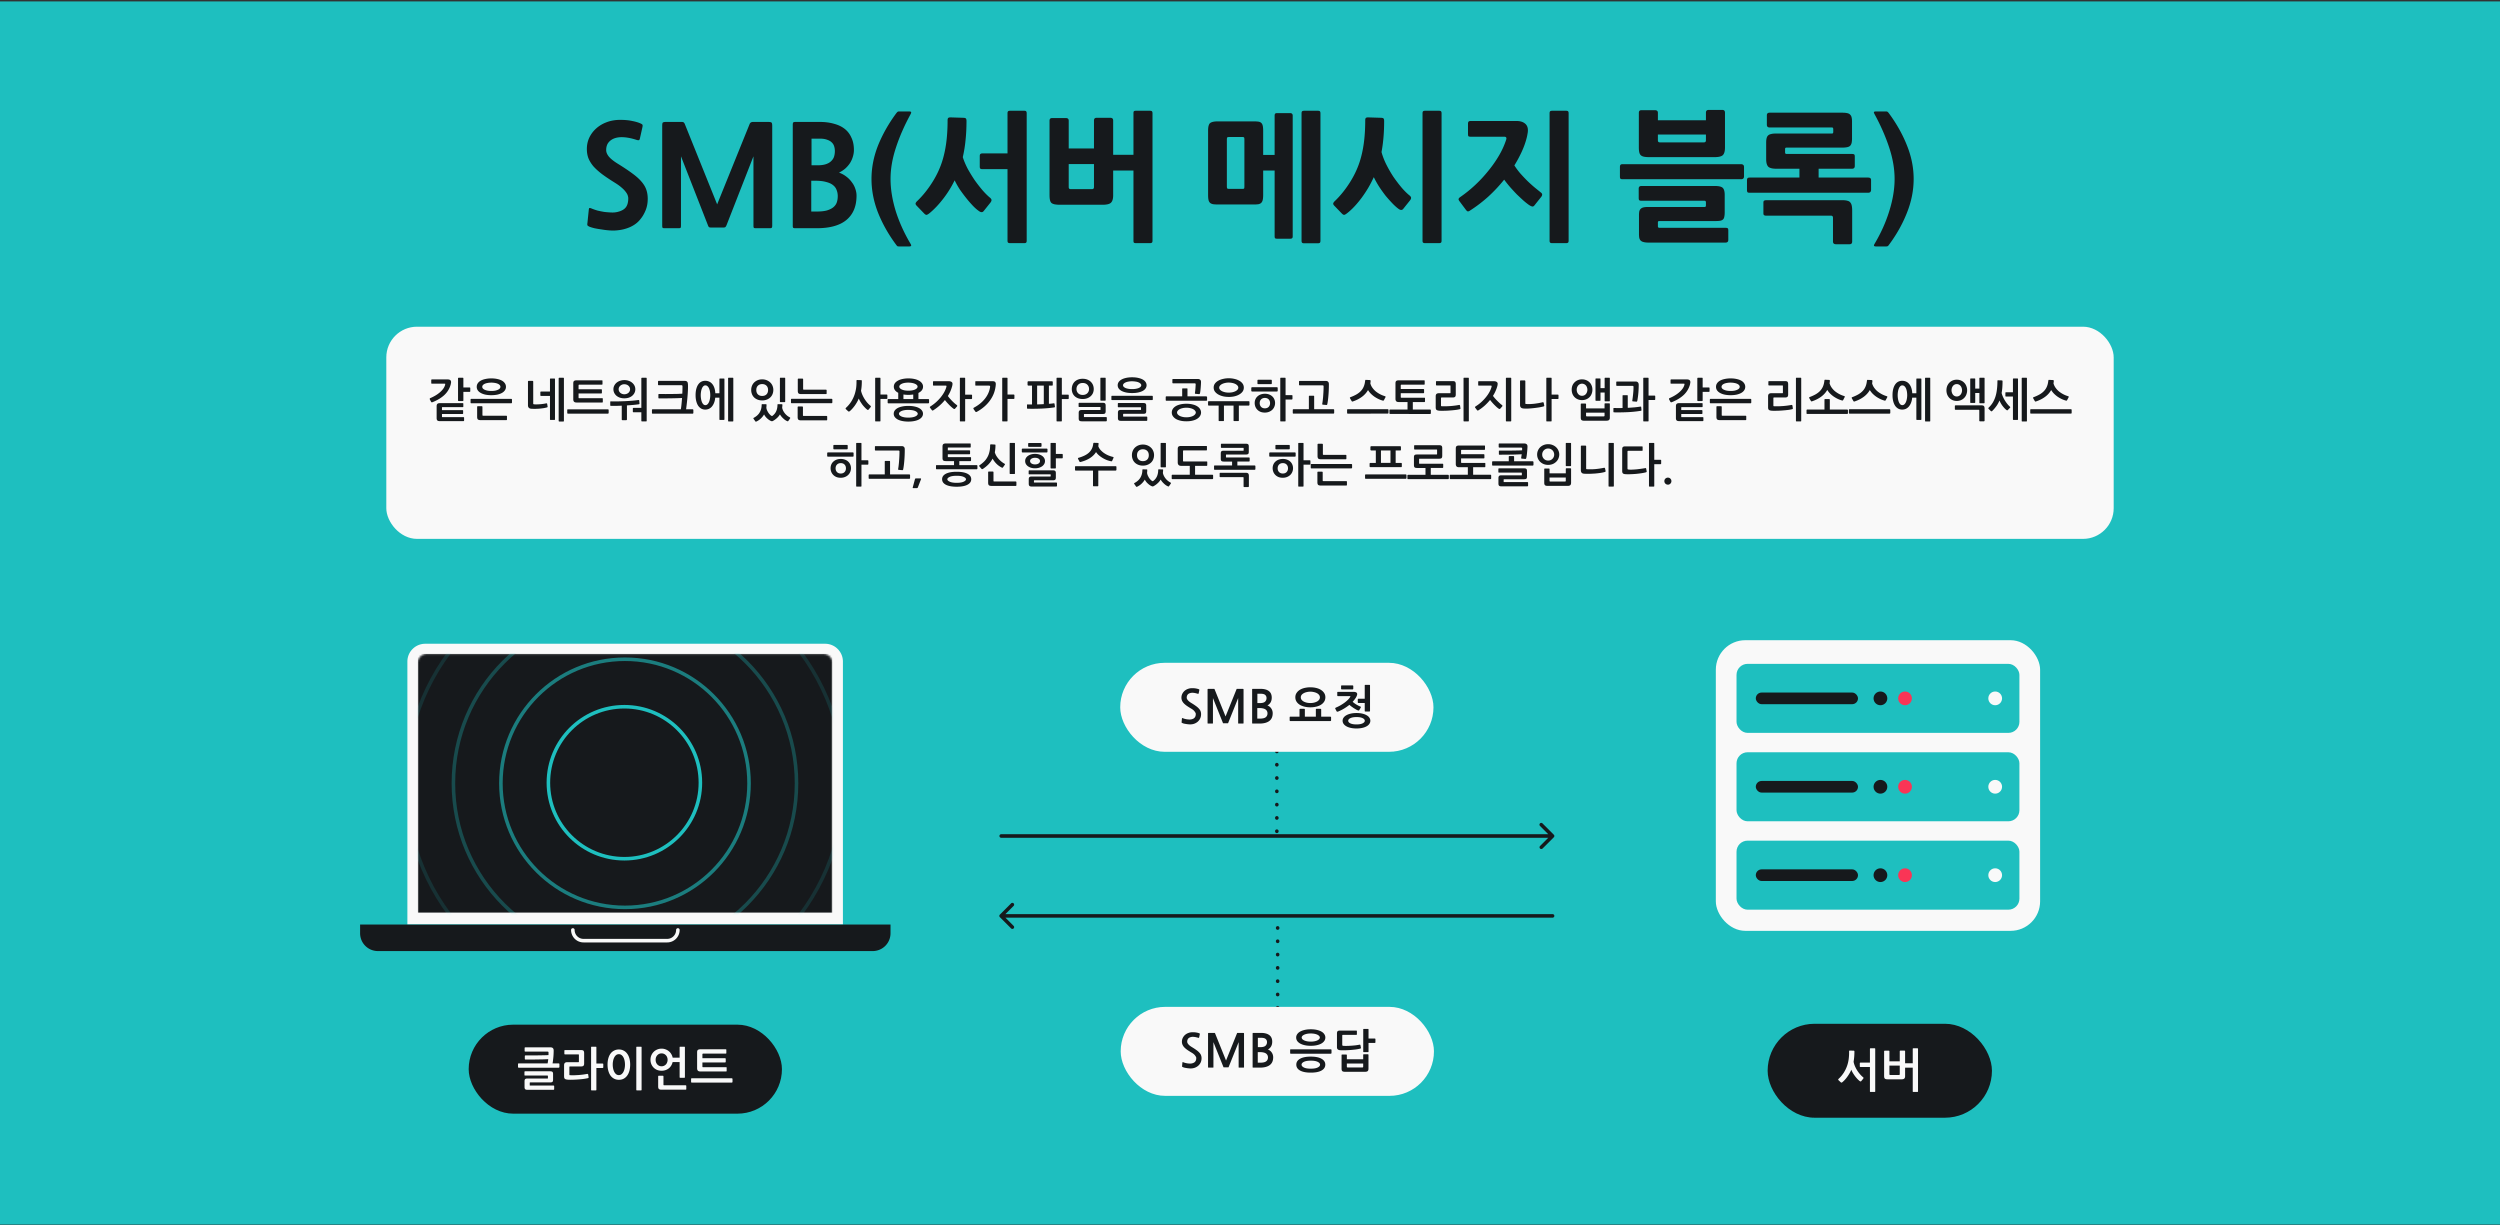 <svg width="1304" height="639" fill="none" xmlns="http://www.w3.org/2000/svg"><rect width="100%" height="100%" fill="#333333" stroke="none"/><path fill="#1EBFBF" d="M1304 638.744H0v-638h1304z"/><rect x="922" y="534" width="117" height="49" rx="24.5" fill="#16191C"/><path d="M978.114 569.256c0 .208-.104.312-.312.312h-2.136c-.208 0-.312-.104-.312-.312V556.56h-4.944a.384.384 0 0 1-.24-.096.298.298 0 0 1-.096-.216v-1.704c0-.08.032-.144.096-.192a.384.384 0 0 1 .24-.096h4.944v-7.152c0-.208.104-.312.312-.312h2.136c.208 0 .312.104.312.312v22.152Zm-17.184-4.752c-.304.24-.584.232-.84-.024l-1.128-1.056c-.224-.224-.2-.464.072-.72a16.097 16.097 0 0 0 2.664-3.168 17.104 17.104 0 0 0 1.776-3.696c.4-1.168.672-2.352.816-3.552.16-1.216.224-2.536.192-3.96 0-.096.032-.176.096-.24.08-.08.16-.12.24-.12l2.136.072c.08 0 .152.04.216.12a.326.326 0 0 1 .096.24c0 1.968-.144 3.776-.432 5.424.144.768.384 1.544.72 2.328a17.49 17.49 0 0 0 1.176 2.232c.464.704.96 1.36 1.488 1.968.528.608 1.056 1.12 1.584 1.536.256.192.272.448.048.768l-1.008 1.224a.455.455 0 0 1-.336.192c-.128.016-.272-.032-.432-.144-.4-.304-.824-.688-1.272-1.152-.432-.464-.848-.96-1.248-1.488-.4-.544-.768-1.096-1.104-1.656-.336-.576-.6-1.128-.792-1.656-.288.672-.616 1.32-.984 1.944-.368.624-.76 1.224-1.176 1.8-.4.56-.824 1.08-1.272 1.56a13.01 13.01 0 0 1-1.296 1.224Zm32.77-3.144c0 .528-.136.928-.408 1.2-.256.272-.728.408-1.416.408h-7.296c-.704 0-1.184-.12-1.44-.36s-.384-.68-.384-1.32v-12.96c0-.08.032-.144.096-.192a.298.298 0 0 1 .216-.096h2.112c.08 0 .152.032.216.096.08.048.12.112.12.192v5.256h5.4v-5.28c0-.08.032-.152.096-.216a.384.384 0 0 1 .24-.096h2.112c.08 0 .152.032.216.096.08.064.12.136.12.216v6.288h3.984v-7.488c0-.208.104-.312.312-.312h2.134c.21 0 .31.104.31.312v22.152c0 .208-.1.312-.31.312h-2.134c-.208 0-.312-.104-.312-.312v-12.36H993.7v4.464Zm-2.784-5.544h-5.4v4.488c0 .272.144.408.432.408h4.536c.288 0 .432-.136.432-.408v-4.488Z" fill="#F9F9F9"/><rect x="894.977" y="333.932" width="169.147" height="151.597" rx="15.379" fill="#F9F9F9"/><rect x="905.77" y="346.264" width="147.559" height="36.011" rx="5.767" fill="#1EBFBF"/><rect x="915.824" y="361.237" width="53.304" height="6.066" rx="3.033" fill="#16191C"/><circle cx="980.833" cy="364.27" r="3.584" fill="#16191C"/><circle cx="993.66" cy="364.27" r="3.584" fill="#FA3556"/><circle cx="1040.69" cy="364.27" r="3.584" fill="#F9F9F9"/><rect x="905.77" y="392.375" width="147.559" height="36.011" rx="5.767" fill="#1EBFBF"/><rect x="915.824" y="407.347" width="53.304" height="6.066" rx="3.033" fill="#16191C"/><circle cx="980.833" cy="410.38" r="3.584" fill="#16191C"/><circle cx="993.66" cy="410.38" r="3.584" fill="#FA3556"/><circle cx="1040.69" cy="410.38" r="3.584" fill="#F9F9F9"/><rect x="905.77" y="438.485" width="147.559" height="36.011" rx="5.767" fill="#1EBFBF"/><rect x="915.824" y="453.458" width="53.304" height="6.066" rx="3.033" fill="#16191C"/><circle cx="980.833" cy="456.491" r="3.584" fill="#16191C"/><circle cx="993.66" cy="456.491" r="3.584" fill="#FA3556"/><circle cx="1040.69" cy="456.491" r="3.584" fill="#F9F9F9"/><rect x="244.462" y="534.467" width="163.399" height="46.42" rx="23.21" fill="#16191C"/><path d="M273.744 550.865c0-.096.032-.176.096-.24.064-.08.136-.12.216-.12h3.192c1.12-.016 2.216-.024 3.288-.024 1.072-.016 2.08-.032 3.024-.048.96-.016 1.8-.048 2.52-.096.016-.224.024-.44.024-.648v-.672c0-.224-.056-.36-.168-.408-.096-.064-.256-.096-.48-.096h-11.448a.463.463 0 0 1-.24-.072c-.08-.064-.12-.136-.12-.216v-1.632c0-.096.04-.168.12-.216a.463.463 0 0 1 .24-.072h13.2c.512 0 .904.136 1.176.408.272.256.408.68.408 1.272 0 .336-.008.768-.024 1.296a35.594 35.594 0 0 1-.096 1.68 41.317 41.317 0 0 1-.192 1.872c-.064.64-.152 1.248-.264 1.824h3.216c.08 0 .16.04.24.12.08.08.12.16.12.24v1.512c0 .08-.04.168-.12.264-.08.08-.16.12-.24.12h-20.904a.296.296 0 0 1-.24-.12.487.487 0 0 1-.096-.264v-1.512c0-.096.032-.176.096-.24a.296.296 0 0 1 .24-.12h15.12c.064-.336.12-.688.168-1.056.064-.368.112-.752.144-1.152-.88.048-1.808.088-2.784.12a3907.188 3907.188 0 0 1-6.072.096h-3.048a.298.298 0 0 1-.216-.096.413.413 0 0 1-.096-.264v-1.44Zm15.312 17.256c0 .08-.04.152-.12.216-.08.08-.152.12-.216.12h-13.512c-.624 0-1.048-.112-1.272-.336-.224-.224-.336-.592-.336-1.104v-3.024c0-.512.104-.88.312-1.104.224-.224.648-.336 1.272-.336h10.32a.702.702 0 0 0 .24-.024c.032-.032.048-.12.048-.264v-.888c0-.176-.016-.28-.048-.312-.032-.032-.12-.048-.264-.048h-11.592a.463.463 0 0 1-.24-.072.298.298 0 0 1-.096-.216v-1.632c0-.08.032-.152.096-.216a.384.384 0 0 1 .24-.096h12.96c.656 0 1.088.104 1.296.312.224.192.336.56.336 1.104v2.976c0 .56-.112.936-.336 1.128-.208.192-.64.288-1.296.288H276.6c-.128 0-.208.024-.24.072-.032.032-.048.112-.048.24v1.032c0 .144.016.224.048.24.032.032.12.048.264.048h12.072c.08 0 .16.024.24.072.08.064.12.144.12.24v1.584Zm17.962-6.192a.329.329 0 0 1-.12.312.806.806 0 0 1-.312.144c-.704.16-1.552.304-2.544.432-.976.112-1.968.2-2.976.264a61.05 61.05 0 0 1-2.856.12c-.896.016-1.608 0-2.136-.048-.704-.064-1.192-.216-1.464-.456-.256-.24-.384-.664-.384-1.272v-5.76c0-.576.136-.992.408-1.248.288-.256.712-.384 1.272-.384h5.712c.128 0 .216-.016.264-.048.048-.048.072-.152.072-.312v-3.36c0-.128-.016-.216-.048-.264-.032-.048-.128-.072-.288-.072h-6.912a.384.384 0 0 1-.24-.096.298.298 0 0 1-.096-.216v-1.656c0-.08.032-.144.096-.192a.384.384 0 0 1 .24-.096h8.352c.688 0 1.128.128 1.32.384.208.256.312.672.312 1.248v5.328c0 .608-.128 1.024-.384 1.248-.24.224-.672.336-1.296.336h-5.688c-.224 0-.336.112-.336.336v3.792c0 .176.032.296.096.36.064.048.176.072.336.072.72.032 1.456.04 2.208.024.768-.032 1.528-.072 2.28-.12.768-.064 1.52-.144 2.256-.24a33.637 33.637 0 0 0 2.088-.336.404.404 0 0 1 .336.048c.112.048.184.144.216.288l.216 1.44Zm7.656-5.208c0 .096-.04.176-.12.24a.298.298 0 0 1-.216.096h-3.264v11.376c0 .208-.104.312-.312.312h-2.136c-.208 0-.312-.104-.312-.312v-22.152c0-.208.104-.312.312-.312h2.136c.208 0 .312.104.312.312v8.472h3.264c.08 0 .152.032.216.096.08.048.12.112.12.192v1.68Zm19.979 11.712c0 .208-.104.312-.312.312h-2.136c-.208 0-.312-.104-.312-.312v-22.152c0-.208.104-.312.312-.312h2.136c.208 0 .312.104.312.312v22.152Zm-8.664-13.128a9.72 9.72 0 0 0-.216-2.088c-.144-.672-.352-1.256-.624-1.752s-.608-.888-1.008-1.176a2.178 2.178 0 0 0-1.344-.432c-.512 0-.968.144-1.368.432-.384.288-.712.68-.984 1.176-.272.496-.48 1.08-.624 1.752a9.72 9.72 0 0 0-.216 2.088c0 .72.072 1.416.216 2.088.144.656.352 1.24.624 1.752.272.496.6.896.984 1.2.4.288.856.432 1.368.432.512 0 .96-.144 1.344-.432.4-.304.736-.704 1.008-1.2.272-.512.48-1.096.624-1.752a9.939 9.939 0 0 0 .216-2.088Zm-3.192 7.92c-.912 0-1.736-.192-2.472-.576a5.461 5.461 0 0 1-1.872-1.608c-.496-.704-.88-1.544-1.152-2.52-.272-.976-.408-2.048-.408-3.216 0-1.2.136-2.288.408-3.264.272-.976.656-1.8 1.152-2.472a5.226 5.226 0 0 1 1.872-1.584c.736-.384 1.56-.576 2.472-.576.928 0 1.752.192 2.472.576a5.022 5.022 0 0 1 1.848 1.584c.512.672.904 1.496 1.176 2.472.272.976.408 2.064.408 3.264 0 1.2-.136 2.288-.408 3.264-.272.976-.664 1.808-1.176 2.496a5.243 5.243 0 0 1-1.848 1.608c-.72.368-1.544.552-2.472.552Zm34.45-1.368c0 .208-.104.312-.312.312h-2.136c-.208 0-.312-.104-.312-.312v-7.896h-3.648a6.034 6.034 0 0 1-.72 1.824 5.405 5.405 0 0 1-1.248 1.44c-.496.4-1.064.712-1.704.936a6.28 6.28 0 0 1-2.088.336c-.864 0-1.648-.144-2.352-.432a5.802 5.802 0 0 1-1.824-1.224 5.757 5.757 0 0 1-1.2-1.848 6.205 6.205 0 0 1-.408-2.256c0-.768.136-1.496.408-2.184a5.757 5.757 0 0 1 1.2-1.848 5.606 5.606 0 0 1 1.824-1.248c.704-.32 1.488-.48 2.352-.48.768 0 1.472.128 2.112.384.656.24 1.232.576 1.728 1.008.512.416.928.912 1.248 1.488.336.56.568 1.168.696 1.824h3.624v-5.4c0-.208.104-.312.312-.312h2.136c.208 0 .312.104.312.312v15.576Zm.72 6.24c0 .096-.04.168-.12.216a.463.463 0 0 1-.24.072h-12.48c-.72 0-1.208-.128-1.464-.384-.24-.256-.36-.696-.36-1.32v-5.256c0-.08.032-.152.096-.216.08-.08.16-.12.24-.12h2.064c.096 0 .176.04.24.12.08.064.12.136.12.216v4.272c0 .16.032.264.096.312.064.048.176.072.336.072h11.112c.08 0 .16.032.24.096.08.064.12.136.12.216v1.704Zm-9.744-15.312c0-.464-.08-.896-.24-1.296a2.732 2.732 0 0 0-.648-1.056 2.956 2.956 0 0 0-.984-.72 3.017 3.017 0 0 0-1.272-.264c-.464 0-.888.088-1.272.264a3.03 3.03 0 0 0-.96.72c-.272.288-.488.64-.648 1.056-.144.4-.216.832-.216 1.296 0 .48.072.928.216 1.344.16.416.376.776.648 1.08.272.288.592.52.96.696.384.176.808.264 1.272.264.464 0 .888-.088 1.272-.264a3.13 3.13 0 0 0 .984-.696c.288-.304.504-.664.648-1.08.16-.416.24-.864.24-1.344Zm30.802 5.736c0 .128-.032.224-.096.288a.26.26 0 0 1-.192.072h-13.392c-.64 0-1.088-.144-1.344-.432-.256-.288-.384-.712-.384-1.272v-8.304c0-.608.136-1.016.408-1.224.272-.224.712-.336 1.32-.336h13.176c.224 0 .336.104.336.312v1.608c0 .224-.112.336-.336.336h-11.712c-.288 0-.432.136-.432.408v1.992h11.832c.08 0 .152.032.216.096.08.064.12.136.12.216v1.56c0 .096-.04.176-.12.24a.298.298 0 0 1-.216.096h-11.832v2.04c0 .176.024.296.072.36.064.048.184.072.36.072h11.832c.128 0 .224.016.288.048.064.032.096.112.096.24v1.584Zm2.688 3.912c.08 0 .16.04.24.12.08.08.12.168.12.264v1.512c0 .08-.04.16-.12.24-.08.08-.16.12-.24.12h-20.904a.296.296 0 0 1-.24-.12.384.384 0 0 1-.096-.24v-1.512c0-.256.112-.384.336-.384h20.904Z" fill="#F9F9F9"/><path d="M187.829 482.229h276.665v4.565a9.284 9.284 0 0 1-9.284 9.285H197.114a9.285 9.285 0 0 1-9.285-9.285v-4.565Z" fill="#16191C"/><path d="M298.8 485.073v0a5.57 5.57 0 0 0 5.571 5.571h43.638a5.57 5.57 0 0 0 5.571-5.571v0" stroke="#F9F9F9" stroke-width="1.857" stroke-linecap="round"/><path d="M212.489 345.074a9.285 9.285 0 0 1 9.285-9.285h208.607a9.285 9.285 0 0 1 9.285 9.285V482.06H212.489V345.074Z" fill="#F9F9F9"/><mask id="a" style="mask-type:alpha" maskUnits="userSpaceOnUse" x="217" y="341" width="218" height="136"><path d="M217.95 345.708a4.642 4.642 0 0 1 4.643-4.642h206.912a4.643 4.643 0 0 1 4.643 4.642V476.19H217.95V345.708Z" fill="#1EBFBF"/></mask><g mask="url(#a)"><path fill="#16191C" d="M217.95 341.066h216.198V476.19H217.95z"/><circle opacity=".3" cx="325.981" cy="408.576" r="89.484" stroke="#1EBFBF" stroke-width="1.857"/><circle opacity=".15" cx="325.982" cy="408.576" r="114.253" stroke="#1EBFBF" stroke-width="1.857"/><circle opacity=".6" cx="325.984" cy="408.573" r="64.714" stroke="#1EBFBF" stroke-width="1.857"/><circle cx="325.68" cy="408.271" r="39.643" stroke="#1EBFBF" stroke-width="1.857"/></g><path d="M809.822 476.799a.928.928 0 1 1 0 1.856v-1.856Zm-288.3 1.585a.928.928 0 0 1 0-1.313l5.908-5.909a.93.93 0 0 1 1.313 1.313l-5.252 5.252 5.252 5.252a.93.93 0 0 1-1.313 1.313l-5.908-5.908Zm288.3.271H522.178v-1.856h287.644v1.856Zm-287.644-43.527a.93.93 0 0 0 0 1.857v-1.857Zm288.3 1.585a.928.928 0 0 0 0-1.313l-5.908-5.908a.928.928 0 1 0-1.313 1.313l5.252 5.252-5.252 5.251a.93.93 0 0 0 1.313 1.313l5.908-5.908Zm-288.3.272h287.644v-1.857H522.178v1.857Z" fill="#16191C"/><path d="M666.001 371.068v64.988" stroke="#16191C" stroke-width="1.857" stroke-linecap="round" stroke-linejoin="round" stroke-dasharray="0.1 6.84"/><rect x="584.301" y="345.722" width="163.399" height="46.42" rx="23.21" fill="#F9F9F9"/><path d="M625.066 376.112c-.416.448-.952.832-1.608 1.152-.64.304-1.32.488-2.04.552a8.733 8.733 0 0 1-1.296 0c-.464-.032-.92-.088-1.368-.168a18.276 18.276 0 0 1-1.2-.216 4.52 4.52 0 0 1-.768-.264c-.24-.112-.384-.192-.432-.24-.048-.064-.056-.184-.024-.36l.168-1.776c.016-.128.056-.208.12-.24s.184-.008.36.072c.192.08.464.176.816.288.352.096.744.184 1.176.264.432.064.864.104 1.296.12a4.68 4.68 0 0 0 1.2-.096c.464-.112.84-.256 1.128-.432a2.372 2.372 0 0 0 1.032-1.464c.064-.304.096-.616.096-.936 0-.304-.2-.72-.6-1.248-.384-.528-.944-1.008-1.68-1.44a41.81 41.81 0 0 1-2.328-1.464c-.656-.464-1.2-.92-1.632-1.368a4.952 4.952 0 0 1-.936-1.392 3.942 3.942 0 0 1-.312-1.584c0-.656.136-1.28.408-1.872a5.174 5.174 0 0 1 1.152-1.584 5.51 5.51 0 0 1 1.752-1.056 6.083 6.083 0 0 1 2.256-.408c.832 0 1.512.056 2.04.168a7.936 7.936 0 0 1 1.392.36c.176.064.28.136.312.216.048.064.056.152.024.264l-.312 1.536c-.032.176-.088.296-.168.36-.064.064-.184.064-.36 0a7.997 7.997 0 0 0-.792-.216 7.945 7.945 0 0 0-.888-.192 8.84 8.84 0 0 0-.888-.096 3.73 3.73 0 0 0-.744.024c-.896.144-1.528.44-1.896.888-.352.432-.528.984-.528 1.656 0 .4.208.848.624 1.344.416.48 1.024.96 1.824 1.44 1.008.608 1.832 1.152 2.472 1.632.656.48 1.168.944 1.536 1.392.384.432.648.872.792 1.32.16.448.24.936.24 1.464 0 1.408-.472 2.608-1.416 3.6Zm21.046 1.296c-.128 0-.208-.016-.24-.048a.393.393 0 0 1-.048-.216v-13.032l-5.208 12.984c-.032.08-.072.128-.12.144-.032.016-.128.024-.288.024h-1.92c-.16 0-.264-.008-.312-.024-.032-.016-.064-.064-.096-.144l-5.208-12.984v13.032a.393.393 0 0 1-.048.216c-.032.032-.112.048-.24.048h-2.232c-.192 0-.288-.088-.288-.264v-17.328c0-.224.024-.36.072-.408.048-.064.2-.096.456-.096h2.856c.112 0 .176.024.192.072a.778.778 0 0 1 .12.216l5.688 14.112 5.688-14.112c.048-.112.08-.184.096-.216.032-.048.104-.072.216-.072h2.856c.256 0 .408.032.456.096.048.048.072.184.072.408v17.328c0 .176-.096.264-.288.264h-2.232Zm7.29 0c-.192 0-.288-.08-.288-.24v-17.52c0-.224.096-.336.288-.336h4.152c1.824 0 3.24.376 4.248 1.128 1.024.752 1.536 1.904 1.536 3.456 0 .96-.2 1.784-.6 2.472a4.057 4.057 0 0 1-1.656 1.584c.464.176.864.408 1.2.696.352.288.64.616.864.984.24.368.416.76.528 1.176.112.4.168.8.168 1.2 0 1.808-.592 3.16-1.776 4.056-1.184.896-2.896 1.344-5.136 1.344h-3.528Zm2.448-15.552v4.872h1.296c1.264 0 2.16-.24 2.688-.72.528-.496.792-1.128.792-1.896 0-.672-.232-1.216-.696-1.632-.464-.416-1.256-.624-2.376-.624h-1.704Zm-.048 7.464v5.52h1.176c1.536 0 2.608-.24 3.216-.72.624-.496.936-1.168.936-2.016 0-.864-.336-1.544-1.008-2.04-.672-.496-1.808-.744-3.408-.744h-.912Zm27.665-.384a12.96 12.96 0 0 1-3-.336c-.944-.224-1.776-.552-2.496-.984-.72-.448-1.288-1-1.704-1.656-.416-.656-.624-1.408-.624-2.256 0-.832.208-1.568.624-2.208.416-.656.984-1.208 1.704-1.656.72-.448 1.552-.784 2.496-1.008a12.96 12.96 0 0 1 3-.336c1.072 0 2.08.112 3.024.336.96.224 1.792.56 2.496 1.008.72.448 1.288 1 1.704 1.656.416.64.624 1.376.624 2.208 0 .848-.208 1.6-.624 2.256-.416.656-.984 1.208-1.704 1.656-.704.432-1.536.76-2.496.984a13.07 13.07 0 0 1-3.024.336Zm.024-8.16c-.64 0-1.264.072-1.872.216-.592.128-1.12.32-1.584.576-.464.24-.84.544-1.128.912a2.047 2.047 0 0 0-.408 1.248c0 .48.136.904.408 1.272.288.368.664.68 1.128.936.464.24.992.432 1.584.576a9.063 9.063 0 0 0 1.872.192c.624 0 1.232-.064 1.824-.192a7.011 7.011 0 0 0 1.608-.576 3.366 3.366 0 0 0 1.104-.936c.288-.368.432-.792.432-1.272 0-.464-.144-.88-.432-1.248a3.131 3.131 0 0 0-1.104-.912c-.464-.256-1-.448-1.608-.576a7.69 7.69 0 0 0-1.824-.216Zm10.8 14.976c0 .08-.04.16-.12.24-.08.08-.16.12-.24.12h-20.904a.296.296 0 0 1-.24-.12.384.384 0 0 1-.096-.24v-1.56c0-.256.112-.384.336-.384h4.8v-3.744c0-.224.12-.336.36-.336h2.064c.24 0 .36.112.36.336v3.744h5.736v-3.744c0-.224.12-.336.36-.336h2.064c.096 0 .176.032.24.096.08.064.12.144.12.24v3.744h4.8c.08 0 .16.04.24.12.08.08.12.168.12.264v1.56Zm20.482.192c0 .576-.168 1.112-.504 1.608-.32.496-.792.92-1.416 1.272-.624.368-1.384.648-2.28.84-.896.208-1.904.312-3.024.312s-2.128-.104-3.024-.312c-.896-.192-1.656-.472-2.28-.84-.624-.352-1.104-.776-1.44-1.272a2.812 2.812 0 0 1-.504-1.608c0-.576.168-1.104.504-1.584.336-.496.816-.92 1.44-1.272.64-.368 1.408-.656 2.304-.864.896-.208 1.904-.312 3.024-.312s2.12.104 3 .312c.896.208 1.656.496 2.28.864.624.352 1.096.776 1.416 1.272.336.48.504 1.008.504 1.584Zm-16.92-4.752c-.08.032-.2.04-.36.024-.144-.016-.256-.096-.336-.24l-.648-1.248c-.08-.128-.088-.248-.024-.36a.697.697 0 0 1 .264-.264c.88-.368 1.72-.784 2.52-1.248.816-.48 1.552-.968 2.208-1.464a15.345 15.345 0 0 0 1.728-1.512c.496-.512.856-.984 1.08-1.416a.59.59 0 0 0 .096-.264c.016-.064-.104-.096-.36-.096h-6.168a.296.296 0 0 1-.24-.12.413.413 0 0 1-.096-.264v-1.56c0-.096.032-.168.096-.216a.504.504 0 0 1 .264-.072h8.04c.64 0 1.128.096 1.464.288.352.176.528.48.528.912 0 .16-.04.36-.12.6-.08.224-.16.432-.24.624-.448.896-1.12 1.816-2.016 2.76.272.24.576.488.912.744.336.24.68.472 1.032.696.352.208.704.4 1.056.576.352.176.672.32.96.432.352.128.424.352.216.672l-.672 1.152c-.144.288-.392.36-.744.216a6.68 6.68 0 0 1-1.032-.504 59.445 59.445 0 0 1-1.2-.72c-.4-.272-.8-.552-1.2-.84-.384-.288-.72-.568-1.008-.84a24.47 24.47 0 0 1-2.784 1.944 23.196 23.196 0 0 1-3.216 1.608Zm10.368-4.824v-1.632c0-.08.032-.144.096-.192a.384.384 0 0 1 .24-.096h3.288v-6.912c0-.208.104-.312.312-.312h2.136c.208 0 .312.104.312.312v13.248c0 .224-.104.336-.312.336h-2.136c-.208 0-.312-.104-.312-.312v-4.128h-3.288a.384.384 0 0 1-.24-.096.298.298 0 0 1-.096-.216Zm3.648 9.576c0-.544-.376-1-1.128-1.368-.752-.368-1.808-.552-3.168-.552s-2.424.184-3.192.552c-.768.368-1.152.824-1.152 1.368 0 .544.376 1 1.128 1.368.768.368 1.832.552 3.192.552s2.416-.184 3.168-.552c.768-.368 1.152-.824 1.152-1.368Zm-6-16.752c0 .096-.04.192-.12.288a.32.32 0 0 1-.264.12h-5.616a.467.467 0 0 1-.24-.096c-.08-.064-.12-.16-.12-.288v-1.368c0-.112.04-.2.12-.264a.467.467 0 0 1 .24-.096h5.616c.096 0 .184.04.264.12.08.08.12.168.12.264v1.32Z" fill="#16191C"/><path d="M666.423 546.536v-64.988" stroke="#16191C" stroke-width="1.857" stroke-linecap="round" stroke-linejoin="round" stroke-dasharray="0.1 6.84"/><rect x="584.552" y="525.183" width="163.399" height="46.42" rx="23.21" fill="#F9F9F9"/><path d="M625.317 555.573c-.416.448-.952.832-1.608 1.152-.64.304-1.32.488-2.04.552a8.733 8.733 0 0 1-1.296 0c-.464-.032-.92-.088-1.368-.168a18.276 18.276 0 0 1-1.2-.216 4.52 4.52 0 0 1-.768-.264c-.24-.112-.384-.192-.432-.24-.048-.064-.056-.184-.024-.36l.168-1.776c.016-.128.056-.208.12-.24s.184-.008.36.072c.192.08.464.176.816.288.352.096.744.184 1.176.264.432.064.864.104 1.296.12a4.68 4.68 0 0 0 1.2-.096c.464-.112.84-.256 1.128-.432a2.372 2.372 0 0 0 1.032-1.464c.064-.304.096-.616.096-.936 0-.304-.2-.72-.6-1.248-.384-.528-.944-1.008-1.68-1.44a41.81 41.81 0 0 1-2.328-1.464c-.656-.464-1.2-.92-1.632-1.368a4.952 4.952 0 0 1-.936-1.392 3.942 3.942 0 0 1-.312-1.584c0-.656.136-1.28.408-1.872a5.174 5.174 0 0 1 1.152-1.584 5.51 5.51 0 0 1 1.752-1.056 6.083 6.083 0 0 1 2.256-.408c.832 0 1.512.056 2.04.168a7.936 7.936 0 0 1 1.392.36c.176.064.28.136.312.216.048.064.056.152.024.264l-.312 1.536c-.032.176-.088.296-.168.36-.064.064-.184.064-.36 0a7.997 7.997 0 0 0-.792-.216 7.945 7.945 0 0 0-.888-.192 8.84 8.84 0 0 0-.888-.096 3.73 3.73 0 0 0-.744.024c-.896.144-1.528.44-1.896.888-.352.432-.528.984-.528 1.656 0 .4.208.848.624 1.344.416.48 1.024.96 1.824 1.44 1.008.608 1.832 1.152 2.472 1.632.656.48 1.168.944 1.536 1.392.384.432.648.872.792 1.32.16.448.24.936.24 1.464 0 1.408-.472 2.608-1.416 3.6Zm21.046 1.296c-.128 0-.208-.016-.24-.048a.393.393 0 0 1-.048-.216v-13.032l-5.208 12.984c-.032.08-.072.128-.12.144-.032.016-.128.024-.288.024h-1.92c-.16 0-.264-.008-.312-.024-.032-.016-.064-.064-.096-.144l-5.208-12.984v13.032a.393.393 0 0 1-.048.216c-.032.032-.112.048-.24.048h-2.232c-.192 0-.288-.088-.288-.264v-17.328c0-.224.024-.36.072-.408.048-.064.2-.096.456-.096h2.856c.112 0 .176.024.192.072a.778.778 0 0 1 .12.216l5.688 14.112 5.688-14.112c.048-.112.08-.184.096-.216.032-.048.104-.072.216-.072h2.856c.256 0 .408.032.456.096.048.048.072.184.072.408v17.328c0 .176-.096.264-.288.264h-2.232Zm7.29 0c-.192 0-.288-.08-.288-.24v-17.52c0-.224.096-.336.288-.336h4.152c1.824 0 3.24.376 4.248 1.128 1.024.752 1.536 1.904 1.536 3.456 0 .96-.2 1.784-.6 2.472a4.057 4.057 0 0 1-1.656 1.584c.464.176.864.408 1.2.696.352.288.64.616.864.984.24.368.416.76.528 1.176.112.4.168.8.168 1.2 0 1.808-.592 3.16-1.776 4.056-1.184.896-2.896 1.344-5.136 1.344h-3.528Zm2.448-15.552v4.872h1.296c1.264 0 2.16-.24 2.688-.72.528-.496.792-1.128.792-1.896 0-.672-.232-1.216-.696-1.632-.464-.416-1.256-.624-2.376-.624h-1.704Zm-.048 7.464v5.52h1.176c1.536 0 2.608-.24 3.216-.72.624-.496.936-1.168.936-2.016 0-.864-.336-1.544-1.008-2.04-.672-.496-1.808-.744-3.408-.744h-.912Zm38.465.48c0 .08-.04.16-.12.24-.08.08-.16.12-.24.12h-20.88a.326.326 0 0 1-.24-.096.413.413 0 0 1-.096-.264v-1.584c0-.24.112-.36.336-.36h20.88c.08 0 .16.04.24.12.08.064.12.144.12.24v1.584Zm-10.8 3.984c-1.6 0-2.808.208-3.624.624-.8.4-1.2.888-1.2 1.464 0 .56.4 1.048 1.2 1.464.816.416 2.024.624 3.624.624s2.8-.208 3.6-.624c.816-.416 1.224-.904 1.224-1.464 0-.576-.408-1.064-1.224-1.464-.8-.416-2-.624-3.6-.624Zm7.56 2.064c0 1.312-.656 2.336-1.968 3.072-1.296.736-3.16 1.104-5.592 1.104-2.432 0-4.304-.368-5.616-1.104-1.296-.736-1.944-1.76-1.944-3.072 0-1.296.648-2.312 1.944-3.048 1.312-.752 3.184-1.128 5.616-1.128 2.432 0 4.296.376 5.592 1.128 1.312.736 1.968 1.752 1.968 3.048Zm-7.56-9.816c-1.152 0-2.2-.104-3.144-.312-.928-.208-1.728-.496-2.4-.864-.672-.384-1.192-.84-1.56-1.368a3.13 3.13 0 0 1-.528-1.776c0-.64.184-1.224.552-1.752.368-.544.888-1 1.56-1.368.672-.368 1.472-.656 2.4-.864.944-.208 1.984-.312 3.12-.312 1.152 0 2.192.104 3.12.312.928.208 1.72.496 2.376.864.672.368 1.184.824 1.536 1.368.368.528.552 1.112.552 1.752 0 .656-.184 1.248-.552 1.776-.352.528-.864.984-1.536 1.368-.656.368-1.448.656-2.376.864-.928.208-1.968.312-3.12.312Zm0-6.432c-.704 0-1.352.056-1.944.168a6.542 6.542 0 0 0-1.488.456c-.416.192-.744.416-.984.672-.224.256-.336.528-.336.816 0 .288.112.568.336.84.24.256.568.48.984.672.416.192.912.344 1.488.456.592.112 1.24.168 1.944.168a9.95 9.95 0 0 0 1.896-.168c.592-.112 1.088-.264 1.488-.456.416-.192.736-.416.96-.672.24-.272.36-.552.36-.84 0-.288-.12-.56-.36-.816-.224-.256-.544-.48-.96-.672-.4-.192-.896-.344-1.488-.456a9.95 9.95 0 0 0-1.896-.168Zm33.706 4.632c0 .08-.04.152-.12.216a.298.298 0 0 1-.216.096h-3.264v4.488c0 .208-.104.312-.312.312h-2.136c-.208 0-.312-.12-.312-.36v-11.448c0-.208.104-.312.312-.312h2.136c.208 0 .312.104.312.312v4.704h3.264c.08 0 .152.032.216.096.08.048.12.112.12.192v1.704Zm-6.384 11.04h-8.52v1.656c0 .272.144.408.432.408h7.656c.288 0 .432-.136.432-.408v-1.656Zm2.76 2.712c0 .544-.128.944-.384 1.2-.256.272-.728.408-1.416.408h-10.416c-.704 0-1.184-.12-1.44-.36s-.384-.68-.384-1.32v-7.056c0-.08.032-.144.096-.192a.298.298 0 0 1 .216-.096h2.112c.08 0 .152.032.216.096.08.048.12.112.12.192v2.184h8.52v-2.28c0-.08.032-.152.096-.216a.298.298 0 0 1 .216-.096h2.136c.08 0 .152.032.216.096a.298.298 0 0 1 .096.216v7.224Zm-3.936-10.968c.032.144 0 .256-.096.336a.483.483 0 0 1-.24.144c-.624.16-1.376.304-2.256.432-.88.112-1.8.208-2.76.288-.944.064-1.888.112-2.832.144-.944.016-1.808.008-2.592-.024-.528-.032-.952-.168-1.272-.408-.304-.24-.456-.64-.456-1.2v-7.128c0-.56.112-.952.336-1.176.24-.224.664-.336 1.272-.336h8.448c.224 0 .336.104.336.312v1.608c0 .208-.112.312-.336.312h-6.864a.525.525 0 0 0-.336.096c-.064.048-.096.16-.096.336v4.656c0 .256.04.424.12.504.096.08.296.128.6.144.512.032 1.104.04 1.776.024a51.247 51.247 0 0 0 2.112-.096 50.313 50.313 0 0 0 2.232-.192 32.63 32.63 0 0 0 2.112-.336.597.597 0 0 1 .336 0c.096.032.16.112.192.24l.264 1.32ZM333.392 115.084c-1.248 1.392-2.904 2.544-4.968 3.456a21.182 21.182 0 0 1-6.336 1.584c-1.152.144-2.472.168-3.96.072a41.061 41.061 0 0 1-4.248-.504 56.977 56.977 0 0 1-3.816-.648c-1.152-.288-2.016-.552-2.592-.792-.528-.24-.864-.456-1.008-.648-.144-.24-.168-.648-.072-1.224l.72-6.984c.048-.48.144-.768.288-.864.192-.096.576-.024 1.152.216.912.384 1.944.744 3.096 1.08 1.2.288 2.4.528 3.6.72 1.248.144 2.448.24 3.6.288 1.2.048 2.28-.048 3.24-.288 2.016-.48 3.456-1.272 4.32-2.376.864-1.104 1.296-2.688 1.296-4.752 0-.432-.096-.936-.288-1.512-.192-.576-.552-1.2-1.08-1.872-.528-.72-1.248-1.464-2.16-2.232-.864-.768-1.992-1.584-3.384-2.448-2.64-1.632-4.896-3.144-6.768-4.536-1.824-1.392-3.336-2.76-4.536-4.104-1.152-1.392-2.016-2.808-2.592-4.248-.528-1.44-.792-3.024-.792-4.752 0-2.16.432-4.152 1.296-5.976a15.16 15.16 0 0 1 3.672-4.824c1.584-1.392 3.432-2.472 5.544-3.24 2.112-.768 4.392-1.152 6.84-1.152 2.448 0 4.536.192 6.264.576 1.776.336 3.24.768 4.392 1.296.624.288.96.528 1.008.72.096.192.096.552 0 1.08l-1.368 6.12c-.096.432-.264.696-.504.792-.24.096-.72.024-1.44-.216-2.256-.72-4.344-1.152-6.264-1.296-1.872-.144-3.504.024-4.896.504s-2.496 1.248-3.312 2.304c-.768 1.008-1.152 2.304-1.152 3.888 0 1.152.504 2.328 1.512 3.528 1.056 1.2 2.736 2.496 5.04 3.888 2.928 1.824 5.352 3.456 7.272 4.896 1.968 1.44 3.528 2.856 4.68 4.248 1.152 1.344 1.968 2.736 2.448 4.176.48 1.392.72 2.952.72 4.68 0 2.304-.408 4.392-1.224 6.264a17.404 17.404 0 0 1-3.24 5.112Zm60.978 3.96c-.624 0-1.008-.072-1.152-.216-.144-.192-.216-.576-.216-1.152V81.532l-14.04 35.928c-.24.528-.456.864-.648 1.008-.192.144-.552.216-1.08.216h-6.264c-.528 0-.912-.072-1.152-.216-.192-.144-.384-.48-.576-1.008l-14.04-35.928v36.144c0 .576-.072.96-.216 1.152-.144.144-.528.216-1.152.216h-7.056c-.624 0-1.008-.072-1.152-.216-.144-.192-.216-.576-.216-1.152V65.764c0-1.008.096-1.608.288-1.8.24-.24.84-.36 1.8-.36h8.064c.432 0 .768.072 1.008.216.24.144.456.456.648.936l16.848 41.832 16.92-41.832c.288-.768.888-1.152 1.8-1.152h7.848c1.008 0 1.608.12 1.8.36.24.192.36.792.36 1.8v51.912c0 .576-.096.96-.288 1.152-.144.144-.504.216-1.08.216h-7.056Zm20.502 0c-.432 0-.768-.048-1.008-.144-.24-.096-.36-.48-.36-1.152v-52.56c0-.528.048-.912.144-1.152.144-.288.552-.432 1.224-.432h12.816c2.688 0 5.112.312 7.272.936 2.208.576 4.08 1.464 5.616 2.664 1.536 1.2 2.712 2.736 3.528 4.608.864 1.824 1.296 3.96 1.296 6.408 0 1.2-.192 2.4-.576 3.6a12.851 12.851 0 0 1-1.512 3.312 14.895 14.895 0 0 1-2.448 2.808c-.96.816-2.04 1.512-3.24 2.088 1.44.528 2.712 1.224 3.816 2.088a12.893 12.893 0 0 1 2.88 2.952 10.988 10.988 0 0 1 1.8 3.384c.432 1.2.648 2.4.648 3.6 0 5.472-1.728 9.672-5.184 12.6-3.456 2.928-8.688 4.392-15.696 4.392h-11.016Zm8.424-46.728v13.896h3.168c1.728 0 3.168-.192 4.32-.576 1.152-.384 2.064-.912 2.736-1.584.72-.672 1.224-1.44 1.512-2.304a9.753 9.753 0 0 0 .432-2.952c0-.864-.12-1.68-.36-2.448a4.53 4.53 0 0 0-1.296-2.088c-.576-.576-1.368-1.032-2.376-1.368-1.008-.384-2.256-.576-3.744-.576h-4.392Zm-.144 21.96v16.056h2.88c2.16 0 3.936-.192 5.328-.576 1.392-.432 2.496-.984 3.312-1.656.864-.72 1.464-1.56 1.8-2.52.336-1.008.504-2.088.504-3.24 0-1.152-.192-2.208-.576-3.168-.336-1.008-.96-1.872-1.872-2.592-.864-.72-2.064-1.272-3.6-1.656-1.488-.432-3.36-.648-5.616-.648h-2.16Zm45.968 34.272c-.336 0-.624-.024-.864-.072-.192-.048-.408-.24-.648-.576-4.032-5.376-7.224-10.992-9.576-16.848-2.304-5.856-3.456-11.76-3.456-17.712 0-5.904 1.152-11.76 3.456-17.568 2.352-5.808 5.544-11.424 9.576-16.848.24-.288.432-.48.576-.576.144-.144.408-.216.792-.216h5.112c.72 0 1.104.12 1.152.36.096.192-.024.6-.36 1.224-3.168 5.808-5.688 11.568-7.56 17.28-1.872 5.664-2.808 11.112-2.808 16.344 0 5.232.888 10.776 2.664 16.632 1.824 5.808 4.416 11.544 7.776 17.208.288.48.384.816.288 1.008-.096.24-.48.36-1.152.36h-4.968Zm65.108-1.728h-7.344c-.528 0-.888-.096-1.08-.288-.192-.144-.288-.504-.288-1.08V88.228h-13.104c-.432 0-.768-.072-1.008-.216-.24-.192-.36-.552-.36-1.08v-5.544c0-.528.12-.888.36-1.08.24-.192.576-.288 1.008-.288h13.104V59.14c0-.528.096-.888.288-1.08.192-.192.552-.288 1.08-.288h7.344c.528 0 .864.096 1.008.288.192.192.288.552.288 1.08v66.312c0 .576-.096.936-.288 1.08-.144.192-.48.288-1.008.288Zm-21.168-16.704c-.624.768-1.488.72-2.592-.144-.912-.624-1.92-1.512-3.024-2.664a57.884 57.884 0 0 1-3.384-3.888 85.705 85.705 0 0 1-3.384-4.536 45.212 45.212 0 0 1-2.736-4.824 54.84 54.84 0 0 1-6.048 9.72c-2.352 3.024-4.704 5.496-7.056 7.416-.672.528-1.176.816-1.512.864-.336.048-.744-.168-1.224-.648l-3.96-4.104c-.384-.384-.576-.744-.576-1.08 0-.384.312-.864.936-1.44 2.736-2.64 5.232-5.712 7.488-9.216 2.304-3.552 4.08-7.224 5.328-11.016 1.008-3.072 1.752-6.408 2.232-10.008.48-3.6.72-7.512.72-11.736 0-.528.072-.912.216-1.152.192-.288.624-.432 1.296-.432l6.912.216c.672.048 1.08.216 1.224.504.144.24.216.648.216 1.224 0 3.552-.168 6.864-.504 9.936a66.802 66.802 0 0 1-1.44 8.856c.624 1.968 1.488 4.008 2.592 6.12a82.825 82.825 0 0 0 3.672 5.976 81.29 81.29 0 0 0 4.032 5.184c1.344 1.536 2.592 2.784 3.744 3.744.672.528.984 1.008.936 1.44 0 .384-.216.84-.648 1.368l-3.456 4.32Zm62.023-3.312h-22.032c-1.152 0-2.112-.072-2.88-.216-.72-.144-1.296-.384-1.728-.72-.384-.384-.648-.912-.792-1.584-.144-.672-.216-1.56-.216-2.664V62.956c0-.912.432-1.368 1.296-1.368h7.272c.96 0 1.44.456 1.44 1.368v14.472h13.176V62.884c0-.96.456-1.44 1.368-1.44h7.2c.96 0 1.44.48 1.44 1.44V80.74h10.584v-21.6c0-.528.072-.888.216-1.08.192-.192.552-.288 1.08-.288h7.272c.528 0 .888.096 1.08.288.192.192.288.552.288 1.08v66.312c0 .576-.096.936-.288 1.08-.192.192-.552.288-1.08.288h-7.272c-.528 0-.888-.096-1.08-.288-.144-.144-.216-.504-.216-1.08V88.948h-10.584v12.888c0 1.872-.384 3.168-1.152 3.888-.72.72-2.184 1.08-4.392 1.08Zm-4.464-21.24h-13.176v12.024c0 .72.36 1.08 1.08 1.08h11.016c.72 0 1.08-.36 1.08-1.08V85.564Zm83.355 21.096H635.47c-1.104 0-2.016-.048-2.736-.144-.672-.144-1.2-.384-1.584-.72-.384-.384-.648-.888-.792-1.512-.144-.672-.216-1.56-.216-2.664V68.14c0-2.064.36-3.384 1.08-3.96.768-.576 2.064-.864 3.888-.864h18.864c1.008 0 1.824.048 2.448.144.624.096 1.104.312 1.44.648.384.336.648.84.792 1.512.144.624.216 1.464.216 2.52v12.672h5.976V60.364c0-.528.096-.888.288-1.08.192-.192.552-.288 1.08-.288h6.696c.912 0 1.368.456 1.368 1.368v62.784c0 .576-.096.936-.288 1.08-.192.192-.552.288-1.08.288h-6.696c-.528 0-.888-.072-1.08-.216-.192-.144-.288-.528-.288-1.152v-34.2h-5.976v12.672c0 1.056-.072 1.92-.216 2.592-.144.672-.408 1.2-.792 1.584-.336.336-.816.576-1.44.72-.624.096-1.44.144-2.448.144Zm33.408 20.232h-7.128c-.528 0-.888-.096-1.08-.288-.192-.192-.288-.552-.288-1.08V59.14c0-.528.096-.888.288-1.08.24-.192.624-.288 1.152-.288h7.056c.528 0 .888.096 1.08.288.192.192.288.552.288 1.08v66.384c0 .528-.096.888-.288 1.08-.192.192-.552.288-1.08.288Zm-38.304-54c0-.624-.048-1.008-.144-1.152-.096-.192-.456-.288-1.08-.288h-6.48c-.624 0-1.032.072-1.224.216-.144.144-.216.552-.216 1.224v24.192c0 .672.072 1.08.216 1.224.192.144.6.216 1.224.216h6.48c.624 0 .984-.072 1.08-.216.096-.192.144-.6.144-1.224V72.892Zm82.831 36.072c-.624.768-1.488.72-2.592-.144-.912-.672-1.944-1.608-3.096-2.808a75.686 75.686 0 0 1-3.528-3.96 75.399 75.399 0 0 1-3.384-4.752 51.247 51.247 0 0 1-2.736-4.896 67.616 67.616 0 0 1-2.88 5.544 62.814 62.814 0 0 1-3.384 5.112 50.869 50.869 0 0 1-3.744 4.536c-1.296 1.392-2.592 2.592-3.888 3.6-.672.528-1.176.816-1.512.864-.336.048-.744-.168-1.224-.648l-3.96-4.104c-.384-.384-.576-.744-.576-1.08 0-.384.312-.864.936-1.44 2.736-2.64 5.232-5.712 7.488-9.216 2.304-3.552 4.08-7.224 5.328-11.016 1.008-3.072 1.752-6.408 2.232-10.008.48-3.6.72-7.512.72-11.736 0-.528.072-.912.216-1.152.192-.288.624-.432 1.296-.432l6.912.216c.672.048 1.08.216 1.224.504.144.24.216.648.216 1.224 0 5.904-.456 11.28-1.368 16.128.528 2.016 1.344 4.152 2.448 6.408a65.028 65.028 0 0 0 3.672 6.408 77.96 77.96 0 0 0 4.248 5.616c1.488 1.728 2.856 3.096 4.104 4.104.672.528.984 1.008.936 1.44 0 .384-.216.84-.648 1.368l-3.456 4.32Zm18.648 17.856h-7.2c-.528 0-.888-.096-1.08-.288-.192-.144-.288-.504-.288-1.08V59.14c0-.528.096-.888.288-1.08.192-.192.552-.288 1.08-.288h7.2c.528 0 .888.096 1.08.288.192.192.288.552.288 1.08v66.312c0 .576-.096.936-.288 1.08-.192.192-.552.288-1.08.288Zm49.783-19.656c-.384.48-.816.648-1.296.504-.48-.144-1.032-.432-1.656-.864-.816-.576-1.776-1.344-2.88-2.304a171.311 171.311 0 0 1-3.384-3.168 132.899 132.899 0 0 1-3.456-3.744 64.305 64.305 0 0 1-3.096-3.888 78.126 78.126 0 0 1-8.208 8.784 73.205 73.205 0 0 1-9.72 7.416c-.432.288-.792.408-1.08.36-.24-.048-.552-.312-.936-.792l-3.384-4.536c-.384-.528-.528-.936-.432-1.224.144-.336.432-.648.864-.936a67.015 67.015 0 0 0 7.92-6.408 70.728 70.728 0 0 0 6.84-7.416 61.211 61.211 0 0 0 5.544-7.992c1.584-2.736 2.808-5.472 3.672-8.208.288-.96-.072-1.44-1.08-1.44h-17.496c-.672 0-1.08-.12-1.224-.36-.096-.288-.144-.672-.144-1.152v-5.184c0-.576.096-.96.288-1.152.24-.24.624-.36 1.152-.36h23.76c1.872 0 3.336.408 4.392 1.224 1.104.816 1.656 2.016 1.656 3.6 0 .672-.072 1.32-.216 1.944a19.892 19.892 0 0 1-.36 1.8c-.576 2.352-1.416 4.752-2.52 7.2a65.76 65.76 0 0 1-3.96 7.416 36.08 36.08 0 0 0 3.096 4.176 94.582 94.582 0 0 0 3.672 3.888 79.473 79.473 0 0 0 3.744 3.384l3.384 2.736c.816.624.792 1.44-.072 2.448l-3.384 4.248Zm16.488 19.656h-7.2c-.528 0-.888-.096-1.08-.288-.192-.144-.288-.504-.288-1.08V59.14c0-.528.096-.888.288-1.08.192-.192.552-.288 1.08-.288h7.2c.528 0 .888.096 1.08.288.192.192.288.552.288 1.08v66.312c0 .576-.096.936-.288 1.08-.192.192-.552.288-1.08.288Zm91.346-33.336h-61.776c-.672 0-1.08-.12-1.224-.36-.144-.24-.216-.624-.216-1.152v-4.824c0-.528.096-.912.288-1.152.192-.24.576-.36 1.152-.36h61.776c.432 0 .792.12 1.08.36.288.192.432.576.432 1.152v4.824c0 1.008-.504 1.512-1.512 1.512Zm-13.896-11.52h-33.912c-1.152 0-2.088-.072-2.808-.216-.72-.144-1.296-.408-1.728-.792-.384-.384-.648-.912-.792-1.584-.144-.672-.216-1.536-.216-2.592V58.852c0-.912.432-1.368 1.296-1.368h7.128c1.008 0 1.512.456 1.512 1.368v3.888h25.056v-3.96c0-.96.48-1.44 1.44-1.44h7.128c.912 0 1.368.48 1.368 1.44v18.216c0 1.824-.36 3.12-1.08 3.888-.72.72-2.184 1.08-4.392 1.08Zm5.76 44.568h-40.176c-1.056 0-1.92-.096-2.592-.288-.624-.144-1.128-.408-1.512-.792-.336-.336-.576-.816-.72-1.44-.096-.576-.144-1.296-.144-2.16v-9.288c0-.912.048-1.656.144-2.232.144-.576.384-1.032.72-1.368.384-.384.888-.648 1.512-.792.624-.144 1.464-.216 2.52-.216h29.376c.432 0 .648-.264.648-.792v-1.584c0-.576-.24-.864-.72-.864H856.19c-.528 0-.912-.096-1.152-.288-.192-.192-.288-.576-.288-1.152V98.38c0-.912.48-1.368 1.44-1.368h38.304c2.16 0 3.552.36 4.176 1.08.624.672.936 1.872.936 3.6v9c0 .96-.072 1.752-.216 2.376-.096.576-.312 1.032-.648 1.368-.336.336-.84.576-1.512.72-.672.096-1.536.144-2.592.144h-29.16c-.48 0-.72.24-.72.72v2.016c0 .528.264.792.792.792h34.416c.528 0 .912.072 1.152.216.24.144.36.528.36 1.152v4.896c0 .96-.48 1.44-1.44 1.44Zm-10.224-56.376h-25.056v3.024c0 .72.336 1.08 1.008 1.08h23.04c.672 0 1.008-.36 1.008-1.08v-3.024Zm84.631 30.384h-61.776c-.672 0-1.08-.12-1.224-.36-.144-.24-.216-.648-.216-1.224V94.06c0-.528.096-.888.288-1.08.192-.24.576-.36 1.152-.36h25.92v-4.608h-12.096c-2.112 0-3.528-.384-4.248-1.152-.672-.768-1.008-2.064-1.008-3.888v-8.568c0-.912.072-1.656.216-2.232.144-.624.384-1.104.72-1.44.384-.384.888-.648 1.512-.792.672-.192 1.536-.288 2.592-.288h29.304c.432 0 .648-.264.648-.792v-1.512c0-.576-.24-.864-.72-.864h-32.472c-.96 0-1.44-.48-1.44-1.44v-4.896c0-.912.48-1.368 1.44-1.368h37.8c1.056 0 1.92.072 2.592.216.72.144 1.248.408 1.584.792.384.336.648.816.792 1.44.144.576.216 1.344.216 2.304v8.64c0 .96-.072 1.752-.216 2.376-.144.624-.408 1.128-.792 1.512-.336.336-.864.576-1.584.72-.672.144-1.536.216-2.592.216h-29.016c-.48 0-.72.24-.72.72v1.8c0 .528.264.792.792.792h34.056c.528 0 .912.072 1.152.216.24.144.36.528.36 1.152v4.896c0 .96-.48 1.44-1.44 1.44h-17.424v4.608h25.848c.432 0 .792.096 1.08.288.288.192.432.576.432 1.152v4.896c0 1.056-.504 1.584-1.512 1.584Zm-9.72 26.856h-7.056c-1.056 0-1.584-.48-1.584-1.44v-12.384c0-.72-.336-1.08-1.008-1.08h-33.84c-.384 0-.72-.072-1.008-.216-.288-.144-.432-.48-.432-1.008v-5.472c0-.672.144-1.056.432-1.152a2.227 2.227 0 0 1 1.008-.216h39.816c1.056 0 1.896.096 2.52.288.672.144 1.176.432 1.512.864.384.432.648 1.008.792 1.728.144.672.216 1.512.216 2.52v16.128c0 .96-.456 1.44-1.368 1.44Zm13.927 1.152c-.672 0-1.056-.12-1.152-.36-.096-.192 0-.528.288-1.008 3.36-5.664 5.928-11.4 7.704-17.208 1.824-5.856 2.736-11.4 2.736-16.632 0-5.232-.936-10.68-2.808-16.344-1.872-5.712-4.392-11.472-7.56-17.28-.336-.624-.48-1.032-.432-1.224.096-.24.504-.36 1.224-.36h5.112c.384 0 .648.072.792.216.144.096.336.288.576.576 4.032 5.424 7.2 11.04 9.504 16.848 2.352 5.808 3.528 11.664 3.528 17.568 0 5.952-1.176 11.856-3.528 17.712-2.304 5.856-5.472 11.472-9.504 16.848-.24.336-.48.528-.72.576a3.417 3.417 0 0 1-.792.072h-4.968Z" fill="#16191C"/><rect x="201.5" y="170.411" width="901" height="110.667" rx="16" fill="#F9F9F9"/><path d="M229.478 219.668c-.64 0-1.088-.12-1.344-.36s-.384-.656-.384-1.248v-6.168c0-.592.136-1.008.408-1.248.272-.24.712-.36 1.32-.36h11.832c.24 0 .36.104.36.312v1.464c0 .208-.12.312-.36.312h-10.464c-.144 0-.232.016-.264.048-.032.016-.048.104-.048.264v1.224h10.68c.08 0 .16.032.24.096.08.064.12.136.12.216v1.416c0 .096-.04.176-.12.24a.463.463 0 0 1-.24.072h-10.68v1.272c0 .176.008.28.024.312.032.032.136.048.312.048h10.8c.272 0 .408.104.408.312v1.392c0 .256-.136.384-.408.384h-12.192Zm-3.864-9.888c-.368.144-.624.072-.768-.216l-.624-1.176a.717.717 0 0 1-.072-.408c.032-.144.136-.256.312-.336a22.62 22.62 0 0 0 2.784-1.416 16.44 16.44 0 0 0 2.28-1.656c.672-.592 1.232-1.2 1.68-1.824.448-.624.76-1.264.936-1.92.064-.272.096-.456.096-.552 0-.096-.136-.144-.408-.144h-6.576a.326.326 0 0 1-.24-.096.504.504 0 0 1-.072-.264v-1.512c0-.096.032-.176.096-.24a.296.296 0 0 1 .24-.12h8.064c.704 0 1.2.12 1.488.36.304.224.456.592.456 1.104 0 .08-.016.192-.048.336-.016.128-.04.264-.072.408-.016.144-.04.28-.072.408a11.614 11.614 0 0 1-3.312 5.52c-1.552 1.456-3.608 2.704-6.168 3.744Zm19.68-5.688c0 .08-.04.152-.12.216a.326.326 0 0 1-.24.096h-3.24v4.44c0 .224-.112.336-.336.336h-2.112a.384.384 0 0 1-.24-.096.357.357 0 0 1-.096-.264v-11.472c0-.08.032-.152.096-.216a.384.384 0 0 1 .24-.096h2.112c.224 0 .336.104.336.312v4.752h3.24c.096 0 .176.032.24.096.08.048.12.112.12.192v1.704Zm11.002 2.04a15.55 15.55 0 0 1-3.096-.288c-.928-.208-1.728-.496-2.4-.864-.672-.368-1.2-.824-1.584-1.368a3.222 3.222 0 0 1-.552-1.848c0-.688.184-1.304.552-1.848.384-.56.912-1.024 1.584-1.392.672-.368 1.472-.648 2.4-.84a14.393 14.393 0 0 1 3.096-.312c1.12 0 2.144.104 3.072.312.928.192 1.728.472 2.4.84.672.368 1.192.832 1.56 1.392.384.544.576 1.16.576 1.848 0 .688-.192 1.304-.576 1.848-.368.544-.888 1-1.56 1.368-.672.368-1.472.656-2.4.864-.928.192-1.952.288-3.072.288Zm0-6.552c-.704 0-1.344.056-1.92.168-.576.096-1.08.24-1.512.432-.416.192-.744.424-.984.696a1.368 1.368 0 0 0-.336.888c0 .32.112.616.336.888.24.256.568.48.984.672.432.192.936.344 1.512.456.576.096 1.216.144 1.92.144.688 0 1.32-.048 1.896-.144a6.542 6.542 0 0 0 1.488-.456c.432-.192.76-.416.984-.672.24-.272.36-.568.36-.888 0-.32-.12-.616-.36-.888-.224-.272-.552-.504-.984-.696a5.853 5.853 0 0 0-1.488-.432 9.95 9.95 0 0 0-1.896-.168Zm-10.512 10.776a.296.296 0 0 1-.24-.12.413.413 0 0 1-.096-.264v-1.56c0-.096.032-.176.096-.24a.296.296 0 0 1 .24-.12h20.904c.08 0 .16.04.24.12.08.08.12.16.12.24v1.56c0 .08-.04.168-.12.264-.08.08-.16.12-.24.12h-20.904Zm18.648 8.496c0 .096-.04.168-.12.216a.389.389 0 0 1-.24.072h-13.368c-.72 0-1.208-.128-1.464-.384-.24-.256-.36-.704-.36-1.344v-5.208c0-.08.032-.152.096-.216.08-.08.16-.12.24-.12h2.064c.096 0 .176.04.24.12.08.064.12.136.12.216v4.248c0 .16.032.264.096.312.064.048.184.072.36.072h11.976c.08 0 .16.032.24.096.08.048.12.112.12.192v1.728Zm25.049-.144c0 .224-.104.336-.312.336h-1.968c-.224 0-.336-.112-.336-.336v-12.192h-4.68a.384.384 0 0 1-.24-.096.298.298 0 0 1-.096-.216v-1.68c0-.08.032-.144.096-.192a.384.384 0 0 1 .24-.096h4.68v-6.48c0-.208.112-.312.336-.312h1.968c.208 0 .312.104.312.312v20.952Zm4.656.84c0 .208-.112.312-.336.312h-2.064a.384.384 0 0 1-.24-.096.298.298 0 0 1-.096-.216v-22.2c0-.08.032-.152.096-.216a.413.413 0 0 1 .264-.096h2.04c.224 0 .336.104.336.312v22.2Zm-8.496-7.416c.016.112-.016.2-.096.264a1.2 1.2 0 0 1-.288.12c-.576.16-1.208.296-1.896.408-.672.096-1.368.176-2.088.24-.704.048-1.408.08-2.112.096-.704 0-1.368-.016-1.992-.048-.576-.032-1.016-.2-1.32-.504-.304-.32-.456-.752-.456-1.296v-12.408c0-.08.032-.152.096-.216.08-.08.168-.12.264-.12h1.992c.096 0 .184.04.264.12.08.064.12.136.12.216V210.5c0 .24.144.368.432.384.384.032.84.048 1.368.048.528-.016 1.08-.04 1.656-.072a31.688 31.688 0 0 0 1.728-.192c.592-.08 1.128-.176 1.608-.288a.512.512 0 0 1 .264.024.296.296 0 0 1 .216.216l.24 1.512Zm28.786-2.544c0 .128-.032.224-.096.288a.26.26 0 0 1-.192.072h-13.392c-.64 0-1.088-.144-1.344-.432-.256-.288-.384-.712-.384-1.272v-8.304c0-.608.136-1.016.408-1.224.272-.224.712-.336 1.32-.336h13.176c.224 0 .336.104.336.312v1.608c0 .224-.112.336-.336.336h-11.712c-.288 0-.432.136-.432.408v1.992h11.832c.08 0 .152.032.216.096.08.064.12.136.12.216v1.56c0 .096-.04.176-.12.24a.298.298 0 0 1-.216.096h-11.832v2.04c0 .176.024.296.072.36.064.048.184.072.36.072h11.832c.128 0 .224.016.288.048.064.032.096.112.096.24v1.584Zm2.688 3.912c.08 0 .16.04.24.12.08.08.12.168.12.264v1.512c0 .08-.04.16-.12.24-.08.08-.16.12-.24.12h-20.904a.296.296 0 0 1-.24-.12.384.384 0 0 1-.096-.24v-1.512c0-.256.112-.384.336-.384h20.904Zm8.531-15.24c.832 0 1.6.128 2.304.384.704.24 1.304.576 1.8 1.008.512.432.912.936 1.2 1.512.288.576.432 1.2.432 1.872a4.18 4.18 0 0 1-.432 1.896 4.737 4.737 0 0 1-1.2 1.512c-.496.416-1.096.744-1.8.984a7.564 7.564 0 0 1-2.304.336 7.48 7.48 0 0 1-2.28-.336 5.914 5.914 0 0 1-1.8-.984 4.89 4.89 0 0 1-1.176-1.512 4.18 4.18 0 0 1-.432-1.896c0-.672.144-1.296.432-1.872a4.89 4.89 0 0 1 1.176-1.512 5.641 5.641 0 0 1 1.8-1.008 6.622 6.622 0 0 1 2.28-.384Zm4.44 16.464v-1.68c0-.08.032-.144.096-.192a.384.384 0 0 1 .24-.096h4.104v-15.408c0-.08.032-.152.096-.216a.384.384 0 0 1 .24-.096h2.112c.224 0 .336.104.336.312V219.5c0 .208-.112.312-.336.312h-2.112a.384.384 0 0 1-.24-.096c-.064-.048-.096-.12-.096-.216v-4.464h-4.104a.384.384 0 0 1-.24-.096.298.298 0 0 1-.096-.216Zm-11.784-5.04c0-.224.12-.336.36-.336a88.38 88.38 0 0 0 3.6.024c1.264-.032 2.52-.072 3.768-.12 1.264-.064 2.488-.144 3.672-.24a52.194 52.194 0 0 0 3.264-.36.512.512 0 0 1 .264.024c.112.016.176.088.192.216l.144 1.56c.016.128-.016.224-.096.288a.418.418 0 0 1-.216.12c-.816.128-1.76.24-2.832.336-1.072.096-2.208.184-3.408.264v7.32c0 .112-.04.2-.12.264a.296.296 0 0 1-.24.12h-1.992a.367.367 0 0 1-.264-.12.357.357 0 0 1-.096-.264v-7.176a92.48 92.48 0 0 1-2.928.096c-.944.016-1.848.016-2.712 0-.24 0-.36-.128-.36-.384v-1.632Zm7.344-9.264c-.4 0-.776.064-1.128.192a2.896 2.896 0 0 0-.936.552 2.483 2.483 0 0 0-.648.816c-.16.32-.24.672-.24 1.056s.08.736.24 1.056c.16.32.376.6.648.84.272.224.584.4.936.528.352.128.728.192 1.128.192.416 0 .8-.064 1.152-.192.368-.128.688-.304.96-.528.272-.24.488-.52.648-.84.16-.32.24-.672.24-1.056s-.08-.736-.24-1.056a2.483 2.483 0 0 0-.648-.816 2.846 2.846 0 0 0-.96-.552 3.347 3.347 0 0 0-1.152-.192Zm17.77 5.448c0-.224.104-.336.312-.336h3.288a228.65 228.65 0 0 1 3.264-.024c1.072-.016 2.08-.032 3.024-.048.96-.032 1.824-.072 2.592-.12.032-.704.056-1.368.072-1.992.016-.624.024-1.184.024-1.68 0-.256-.032-.44-.096-.552-.064-.128-.224-.192-.48-.192h-11.88a.298.298 0 0 1-.216-.096.384.384 0 0 1-.096-.24v-1.584c0-.08.032-.152.096-.216.064-.08.136-.12.216-.12h13.632c.352 0 .632.048.84.144.224.096.392.232.504.408.128.16.208.368.24.624.048.24.08.504.096.792.048 1.504-.016 3.368-.192 5.592-.176 2.224-.44 4.64-.792 7.248h3.432c.08 0 .16.04.24.12.08.08.12.16.12.24v1.584c0 .08-.04.16-.12.24-.08.08-.16.12-.24.12h-20.904a.296.296 0 0 1-.24-.12.384.384 0 0 1-.096-.24v-1.584c0-.096.032-.176.096-.24a.296.296 0 0 1 .24-.12h14.736c.128-.672.24-1.528.336-2.568a91.62 91.62 0 0 0 .288-3.312c-1.696.08-3.528.136-5.496.168a404.29 404.29 0 0 1-6.528.048.298.298 0 0 1-.216-.096.413.413 0 0 1-.096-.264v-1.584Zm27.058.288c0-.608-.048-1.216-.144-1.824a7.159 7.159 0 0 0-.456-1.656c-.208-.496-.48-.896-.816-1.2a1.613 1.613 0 0 0-1.152-.456c-.416 0-.776.16-1.08.48-.304.304-.552.704-.744 1.2a8.07 8.07 0 0 0-.432 1.656 11.528 11.528 0 0 0-.144 1.8c0 .576.048 1.168.144 1.776.096.608.24 1.168.432 1.68.192.496.44.904.744 1.224.304.32.664.48 1.08.48.448 0 .832-.16 1.152-.48.32-.32.584-.728.792-1.224.208-.496.36-1.048.456-1.656a9.92 9.92 0 0 0 .168-1.8Zm7.392 12.552c0 .224-.104.336-.312.336h-1.968c-.224 0-.336-.112-.336-.336v-11.28h-2.184c-.08.976-.272 1.848-.576 2.616-.288.768-.664 1.424-1.128 1.968a4.77 4.77 0 0 1-1.56 1.224 4.543 4.543 0 0 1-1.92.408c-.768 0-1.464-.168-2.088-.504a4.894 4.894 0 0 1-1.608-1.488c-.432-.656-.768-1.448-1.008-2.376-.24-.928-.36-1.976-.36-3.144 0-1.264.128-2.368.384-3.312s.608-1.728 1.056-2.352c.448-.624.976-1.088 1.584-1.392a4.595 4.595 0 0 1 2.04-.456c.704 0 1.36.136 1.968.408a4.291 4.291 0 0 1 1.608 1.2c.464.528.84 1.2 1.128 2.016.288.816.464 1.776.528 2.88h2.136v-7.368c0-.208.112-.312.336-.312h1.968c.208 0 .312.104.312.312v20.952Zm4.632.816c0 .208-.104.312-.312.312h-2.088c-.208 0-.312-.104-.312-.312v-22.176c0-.208.112-.312.336-.312h2.064c.208 0 .312.104.312.312v22.176Zm20.873-16.128c0 .8-.144 1.536-.432 2.208a4.673 4.673 0 0 1-1.2 1.728 5.516 5.516 0 0 1-1.848 1.128c-.704.272-1.488.408-2.352.408-.848 0-1.624-.136-2.328-.408a5.567 5.567 0 0 1-1.824-1.128 4.963 4.963 0 0 1-1.152-1.728 5.831 5.831 0 0 1-.408-2.208c0-.768.136-1.488.408-2.16a5.216 5.216 0 0 1 1.152-1.752 5.68 5.68 0 0 1 1.824-1.176c.704-.288 1.48-.432 2.328-.432.864 0 1.648.144 2.352.432.72.288 1.336.68 1.848 1.176.528.496.928 1.08 1.2 1.752.288.672.432 1.392.432 2.16Zm-8.664 16.392a.945.945 0 0 1-.384.144c-.112.032-.224-.024-.336-.168l-.912-1.296a.451.451 0 0 1-.12-.288c.016-.096.112-.192.288-.288 1.408-.768 2.432-1.728 3.072-2.88.64-1.152.96-2.432.96-3.84 0-.24.104-.36.312-.36l1.896.024c.224 0 .336.088.336.264 0 .272-.008.536-.024.792s-.04.504-.072.744c.064.464.184.912.36 1.344.192.416.4.808.624 1.176.24.368.496.696.768.984.272.288.544.52.816.696.128.08.24.136.336.168.096.016.216-.04.36-.168a6.004 6.004 0 0 0 1.92-2.424c.416-.976.624-2.056.624-3.24 0-.24.104-.36.312-.36l1.896.024c.096 0 .176.024.24.072.08.032.12.096.12.192 0 .288-.016.56-.048.816-.016.256-.04.512-.072.768.112.56.296 1.096.552 1.608.272.512.584.984.936 1.416.368.432.76.816 1.176 1.152.432.336.872.616 1.32.84.128.08.2.168.216.264a.36.36 0 0 1-.072.288l-.96 1.368c-.096.144-.28.16-.552.048a5.313 5.313 0 0 1-1.008-.552 8.19 8.19 0 0 1-1.032-.84 9.607 9.607 0 0 1-.96-1.008 7.038 7.038 0 0 1-.768-1.128 8.11 8.11 0 0 1-1.632 1.968 10.286 10.286 0 0 1-2.088 1.488c-.304.16-.624.16-.96 0-.672-.288-1.344-.744-2.016-1.368a6.984 6.984 0 0 1-1.584-2.064c-.448.768-1 1.464-1.656 2.088a8.407 8.407 0 0 1-2.184 1.536Zm14.856-10.344c0 .208-.104.312-.312.312h-2.136c-.208 0-.312-.112-.312-.336v-12.072c0-.208.104-.312.312-.312h2.136c.208 0 .312.104.312.312v12.096Zm-8.928-6c0-.96-.28-1.712-.84-2.256-.56-.56-1.312-.84-2.256-.84-.912 0-1.648.28-2.208.84-.56.544-.84 1.296-.84 2.256 0 .96.28 1.72.84 2.28.56.544 1.296.816 2.208.816.944 0 1.696-.272 2.256-.816.56-.56.84-1.32.84-2.28Zm30.827 15.528c0 .096-.04.168-.12.216a.463.463 0 0 1-.24.072h-13.2c-.736 0-1.232-.128-1.488-.384-.24-.256-.36-.696-.36-1.32v-5.208c0-.08.032-.152.096-.216.08-.08.16-.12.24-.12h2.064c.096 0 .176.04.24.12.08.064.12.136.12.216v4.224c0 .16.032.264.096.312.064.048.184.072.36.072h11.832c.08 0 .16.032.24.096.08.048.12.112.12.192v1.728Zm-.288-13.728c0 .112-.04.192-.12.24a.351.351 0 0 1-.216.072h-12.864c-.736 0-1.232-.128-1.488-.384-.24-.272-.36-.72-.36-1.344v-6.024c0-.08.032-.152.096-.216.08-.08.16-.12.24-.12h2.088c.096 0 .176.04.24.12.08.064.12.136.12.216v5.064c0 .16.032.264.096.312.064.048.184.072.36.072h11.472c.08 0 .152.032.216.096.08.048.12.112.12.192v1.704Zm2.976 4.704c0 .08-.04.168-.12.264-.08.08-.16.12-.24.12h-20.88a.296.296 0 0 1-.24-.12.413.413 0 0 1-.096-.264v-1.584c0-.224.112-.336.336-.336h20.88c.08 0 .16.04.24.12.08.064.12.136.12.216v1.584Zm28.696-2.184c0 .096-.04.176-.12.24a.298.298 0 0 1-.216.096h-3.264v11.4c0 .208-.104.312-.312.312h-2.136c-.208 0-.312-.104-.312-.312v-22.152c0-.208.104-.312.312-.312h2.136c.208 0 .312.104.312.312v8.448h3.264c.08 0 .152.032.216.096.08.048.12.112.12.192v1.68Zm-19.656 6.744c-.304.24-.584.232-.84-.024l-1.128-1.056c-.224-.224-.2-.472.072-.744a15.517 15.517 0 0 0 2.664-3.144 17.104 17.104 0 0 0 1.776-3.696 18.25 18.25 0 0 0 .48-1.704c.144-.576.256-1.152.336-1.728.08-.592.136-1.2.168-1.824.032-.64.04-1.312.024-2.016 0-.096.032-.176.096-.24.08-.08.16-.12.24-.12l2.136.072c.08 0 .152.04.216.12a.326.326 0 0 1 .096.24c0 .976-.032 1.888-.096 2.736-.064.832-.168 1.64-.312 2.424.16.752.408 1.504.744 2.256.336.752.728 1.48 1.176 2.184.448.688.928 1.328 1.44 1.92a14.785 14.785 0 0 0 1.56 1.488c.256.192.272.44.048.744l-1.008 1.224a.455.455 0 0 1-.336.192c-.128.016-.272-.032-.432-.144-.384-.304-.792-.68-1.224-1.128a18.322 18.322 0 0 1-1.248-1.44 25.654 25.654 0 0 1-1.08-1.608 11.724 11.724 0 0 1-.816-1.608 18.81 18.81 0 0 1-.984 1.968 20.94 20.94 0 0 1-1.176 1.824c-.416.56-.848 1.088-1.296 1.584-.432.48-.864.896-1.296 1.248Zm41.411-4.488c0 .08-.04.16-.12.24-.08.08-.16.12-.24.12h-20.904a.296.296 0 0 1-.24-.12.384.384 0 0 1-.096-.24v-1.512c0-.096.032-.176.096-.24a.296.296 0 0 1 .24-.12h5.184v-3.264c-.736-.368-1.304-.824-1.704-1.368-.4-.544-.6-1.16-.6-1.848 0-.656.184-1.248.552-1.776.384-.528.912-.976 1.584-1.344.672-.384 1.472-.672 2.4-.864a14.393 14.393 0 0 1 3.096-.312c1.12 0 2.144.104 3.072.312.928.192 1.728.48 2.4.864.672.368 1.192.816 1.56 1.344.384.528.576 1.12.576 1.776a3.1 3.1 0 0 1-.624 1.896c-.416.544-1.008 1.008-1.776 1.392v3.192h5.184c.08 0 .16.04.24.12.08.08.12.16.12.24v1.512Zm-3.168 5.784c0 .608-.176 1.16-.528 1.656-.336.496-.832.928-1.488 1.296-.64.368-1.44.648-2.4.84-.944.208-2.016.312-3.216.312-1.2 0-2.28-.104-3.24-.312-.944-.192-1.744-.472-2.4-.84-.64-.368-1.136-.8-1.488-1.296a2.887 2.887 0 0 1-.504-1.656c0-.592.168-1.136.504-1.632.352-.512.848-.944 1.488-1.296.656-.368 1.456-.648 2.4-.84.96-.208 2.04-.312 3.24-.312 1.2 0 2.272.104 3.216.312.96.192 1.76.472 2.4.84.656.352 1.152.784 1.488 1.296a2.76 2.76 0 0 1 .528 1.632Zm-7.584-16.224a9.33 9.33 0 0 0-1.944.144 5.853 5.853 0 0 0-1.488.432c-.416.192-.744.416-.984.672-.24.256-.36.536-.36.84 0 .304.12.584.36.84s.568.48.984.672c.416.192.912.344 1.488.456.592.096 1.24.144 1.944.144.688 0 1.32-.048 1.896-.144.592-.112 1.096-.264 1.512-.456.416-.192.744-.416.984-.672.24-.256.36-.536.36-.84 0-.304-.12-.576-.36-.816-.24-.256-.568-.472-.984-.648-.416-.192-.92-.344-1.512-.456a9.95 9.95 0 0 0-1.896-.168Zm-.048 14.232c-.8 0-1.504.056-2.112.168-.608.112-1.12.264-1.536.456-.4.192-.712.408-.936.648-.208.24-.312.488-.312.744s.104.504.312.744c.224.24.536.456.936.648.416.192.928.344 1.536.456.608.112 1.312.168 2.112.168.784 0 1.48-.056 2.088-.168.624-.112 1.136-.264 1.536-.456.416-.192.728-.408.936-.648.224-.24.336-.488.336-.744s-.112-.504-.336-.744c-.208-.24-.52-.456-.936-.648-.4-.192-.912-.344-1.536-.456a11.613 11.613 0 0 0-2.088-.168Zm.048-7.848a16.555 16.555 0 0 1-2.616-.192v2.376h5.112v-2.376a15.98 15.98 0 0 1-2.496.192Zm12.922 8.064a.621.621 0 0 1-.408.096.424.424 0 0 1-.312-.216l-.936-1.224c-.112-.144-.136-.28-.072-.408a.93.93 0 0 1 .264-.288 20.493 20.493 0 0 0 2.88-2.16 23.264 23.264 0 0 0 2.472-2.568 19.099 19.099 0 0 0 1.872-2.76c.512-.944.88-1.848 1.104-2.712.064-.272.072-.448.024-.528-.048-.08-.208-.12-.48-.12h-6.192a.357.357 0 0 1-.264-.096.504.504 0 0 1-.072-.264v-1.608c0-.096.032-.176.096-.24a.413.413 0 0 1 .264-.096h7.824c.624 0 1.112.12 1.464.36.352.24.528.552.528.936a4.583 4.583 0 0 1-.168 1.224c-.224.864-.52 1.736-.888 2.616a18.417 18.417 0 0 1-1.368 2.592c.304.416.656.856 1.056 1.32.4.448.808.888 1.224 1.32.416.416.832.808 1.248 1.176.416.352.792.648 1.128.888.112.08.184.184.216.312.048.128.024.256-.072.384l-1.032 1.176c-.208.24-.472.256-.792.048a10.075 10.075 0 0 1-1.008-.792 24.832 24.832 0 0 1-1.2-1.128c-.4-.416-.808-.848-1.224-1.296-.4-.464-.76-.904-1.08-1.32-1.632 2.032-3.664 3.824-6.096 5.376Zm20.256-6.192c0 .08-.04.152-.12.216a.298.298 0 0 1-.216.096h-3.264V219.5c0 .208-.104.312-.312.312h-2.136c-.208 0-.312-.104-.312-.312v-22.152c0-.208.104-.312.312-.312h2.136c.208 0 .312.104.312.312v8.496h3.264c.08 0 .152.032.216.096.08.048.12.112.12.192v1.704Zm12.37-7.2a16.419 16.419 0 0 1-.888 4.224 15.795 15.795 0 0 1-1.992 3.816c-.832 1.2-1.84 2.32-3.024 3.36a22.27 22.27 0 0 1-4.008 2.784.9.9 0 0 1-.408.096.424.424 0 0 1-.312-.216l-.96-1.344a.482.482 0 0 1-.072-.384.533.533 0 0 1 .216-.312c2.384-1.264 4.312-2.824 5.784-4.68 1.472-1.856 2.368-3.872 2.688-6.048.048-.32.024-.528-.072-.624-.08-.112-.264-.168-.552-.168h-6.768c-.208 0-.312-.112-.312-.336v-1.68c0-.192.104-.288.312-.288h8.664c.72 0 1.192.152 1.416.456.24.288.336.736.288 1.344Zm9.72 7.128c0 .096-.04.176-.12.24a.326.326 0 0 1-.24.096h-3.24v11.4c0 .208-.104.312-.312.312h-2.136c-.208 0-.312-.104-.312-.312v-22.152c0-.208.104-.312.312-.312h2.136c.208 0 .312.104.312.312v8.448h3.24c.096 0 .176.032.24.096.08.048.12.112.12.192v1.68Zm6.569 3.528c0-.224.112-.336.336-.336.384.016.768.024 1.152.024h1.128v-9.84h-1.92c-.08 0-.168-.04-.264-.12-.096-.08-.144-.168-.144-.264v-1.488c0-.096.048-.184.144-.264.096-.08.184-.12.264-.12h12.384c.096 0 .176.04.24.12a.32.32 0 0 1 .12.264v1.512c0 .096-.04.184-.12.264a.326.326 0 0 1-.24.096h-1.656v9.48l1.272-.096c.416-.048.824-.104 1.224-.168.08-.016.168 0 .264.048.096.032.152.088.168.168l.216 1.512c.032.128.008.224-.072.288a.418.418 0 0 1-.216.12c-.96.144-2 .272-3.12.384-1.12.096-2.28.176-3.48.24-1.2.048-2.424.08-3.672.096a93.034 93.034 0 0 1-3.672-.024.326.326 0 0 1-.24-.096.413.413 0 0 1-.096-.264v-1.536Zm21.768-3.456c0 .08-.04.152-.12.216a.298.298 0 0 1-.216.096h-3.264V219.5c0 .208-.104.312-.312.312h-2.136c-.208 0-.312-.104-.312-.312v-22.152c0-.208.104-.312.312-.312h2.136c.208 0 .312.104.312.312v8.496h3.264c.08 0 .152.032.216.096.08.048.12.112.12.192v1.704Zm-16.488 3.12c1.2-.032 2.36-.08 3.48-.144v-9.672h-3.48v9.816Zm29.531-8.04c0 .752-.136 1.448-.408 2.088a4.733 4.733 0 0 1-1.176 1.632c-.496.464-1.104.832-1.824 1.104-.704.256-1.488.384-2.352.384-.896 0-1.696-.128-2.4-.384a5.503 5.503 0 0 1-1.8-1.104 4.754 4.754 0 0 1-1.104-1.632 5.571 5.571 0 0 1-.384-2.088c0-.752.128-1.456.384-2.112a4.897 4.897 0 0 1 1.104-1.704 5.297 5.297 0 0 1 1.8-1.128c.704-.272 1.504-.408 2.4-.408.864 0 1.648.136 2.352.408.72.272 1.328.648 1.824 1.128.512.48.904 1.048 1.176 1.704.272.656.408 1.36.408 2.112Zm-2.448.024c0-.928-.304-1.688-.912-2.28-.592-.592-1.392-.888-2.4-.888-.976 0-1.76.296-2.352.888-.592.592-.888 1.352-.888 2.28 0 .88.296 1.616.888 2.208.592.576 1.376.864 2.352.864.496 0 .944-.072 1.344-.216.416-.16.768-.376 1.056-.648.288-.288.512-.616.672-.984.16-.384.24-.792.24-1.224Zm9.264 16.488c0 .08-.04.152-.12.216-.064.08-.128.12-.192.12h-12.72c-.624 0-1.056-.12-1.296-.36-.224-.24-.336-.616-.336-1.128v-2.928c0-.512.112-.88.336-1.104.224-.24.648-.36 1.272-.36h9.48c.128 0 .208-.016.24-.048.032-.048.048-.144.048-.288v-.888c0-.176-.016-.28-.048-.312-.032-.032-.12-.048-.264-.048h-10.752a.463.463 0 0 1-.24-.072c-.08-.064-.12-.136-.12-.216v-1.584c0-.08.04-.152.12-.216.08-.08.16-.12.24-.12h12.12c.656 0 1.088.112 1.296.336.224.224.336.608.336 1.152v2.904c0 .56-.112.944-.336 1.152-.208.208-.64.312-1.296.312h-9.408c-.128 0-.208.024-.24.072-.032.032-.048.112-.048.24v1.008c0 .144.016.224.048.24.032.032.12.048.264.048h11.28c.08 0 .152.032.216.096.08.064.12.144.12.24v1.536Zm-.6-10.752c0 .208-.104.312-.312.312h-2.136c-.208 0-.312-.112-.312-.336v-11.304c0-.208.104-.312.312-.312h2.136c.208 0 .312.104.312.312v11.328Zm13.81-9.792c-.704 0-1.344.056-1.92.168-.576.096-1.08.24-1.512.432-.416.192-.744.416-.984.672-.224.256-.336.528-.336.816 0 .288.112.552.336.792.24.24.568.456.984.648.432.176.936.312 1.512.408.576.096 1.216.144 1.92.144.688 0 1.32-.048 1.896-.144.592-.096 1.096-.232 1.512-.408.432-.192.76-.408.984-.648.24-.256.36-.528.36-.816 0-.288-.12-.552-.36-.792-.224-.256-.552-.48-.984-.672-.416-.192-.92-.336-1.512-.432a9.95 9.95 0 0 0-1.896-.168Zm7.536 2.064c0 .576-.168 1.12-.504 1.632-.32.496-.8.928-1.44 1.296-.64.352-1.432.632-2.376.84-.928.208-2 .312-3.216.312-1.216 0-2.296-.104-3.24-.312-.928-.208-1.712-.488-2.352-.84-.64-.368-1.128-.8-1.464-1.296a3.028 3.028 0 0 1-.48-1.632c0-.576.16-1.12.48-1.632.336-.512.824-.952 1.464-1.32.64-.368 1.424-.656 2.352-.864.944-.224 2.024-.336 3.24-.336 1.216 0 2.288.112 3.216.336.944.208 1.736.496 2.376.864.64.368 1.12.808 1.44 1.32.336.512.504 1.056.504 1.632Zm.36 18.24c0 .08-.04.152-.12.216-.064.08-.128.12-.192.12h-13.392c-.624 0-1.048-.112-1.272-.336-.224-.224-.336-.592-.336-1.104v-2.808c0-.512.104-.88.312-1.104.224-.224.648-.336 1.272-.336h10.176a.702.702 0 0 0 .24-.024c.032-.032.048-.128.048-.288v-.72c0-.176-.016-.28-.048-.312-.032-.048-.12-.072-.264-.072h-11.448a.463.463 0 0 1-.24-.072.298.298 0 0 1-.096-.216v-1.608c0-.08.032-.152.096-.216a.384.384 0 0 1 .24-.096h12.84c.656 0 1.088.104 1.296.312.224.192.336.56.336 1.104v2.808c0 .56-.112.936-.336 1.128-.208.192-.64.288-1.296.288h-10.128c-.128 0-.208.024-.24.072-.032.032-.048.12-.048.264v.816c0 .144.016.224.048.24.032.032.12.048.264.048h11.952c.08 0 .152.032.216.096.08.064.12.144.12.24v1.56Zm-18.384-10.512c-.224 0-.336-.112-.336-.336v-1.536c0-.096.032-.176.096-.24a.296.296 0 0 1 .24-.12h20.904c.08 0 .16.04.24.12.08.08.12.16.12.24v1.536c0 .08-.04.16-.12.24a.384.384 0 0 1-.24.096h-20.904Zm38.801 4.008c-.8 0-1.504.08-2.112.24-.608.144-1.12.336-1.536.576-.4.24-.712.512-.936.816-.208.288-.312.576-.312.864 0 .288.104.584.312.888.224.288.536.552.936.792.416.24.928.432 1.536.576.608.16 1.312.24 2.112.24.784 0 1.48-.08 2.088-.24.624-.144 1.136-.336 1.536-.576.416-.24.728-.504.936-.792.224-.304.336-.6.336-.888 0-.288-.112-.576-.336-.864-.208-.304-.52-.576-.936-.816-.4-.24-.912-.432-1.536-.576-.608-.16-1.304-.24-2.088-.24Zm7.632 2.472c0 .656-.176 1.264-.528 1.824-.336.56-.832 1.048-1.488 1.464-.64.416-1.44.736-2.4.96-.944.24-2.016.36-3.216.36-1.2 0-2.28-.12-3.24-.36-.944-.224-1.744-.544-2.4-.96-.64-.416-1.136-.904-1.488-1.464a3.482 3.482 0 0 1-.504-1.824c0-.64.168-1.24.504-1.8.352-.56.848-1.04 1.488-1.44.656-.416 1.456-.736 2.4-.96.96-.24 2.04-.36 3.24-.36 1.2 0 2.272.12 3.216.36.96.224 1.76.544 2.4.96.656.4 1.152.88 1.488 1.44.352.56.528 1.16.528 1.8Zm3.144-6.48c0 .08-.04.16-.12.24-.08.08-.16.12-.24.12h-20.88a.296.296 0 0 1-.24-.12.384.384 0 0 1-.096-.24v-1.56c0-.096.032-.184.096-.264a.296.296 0 0 1 .24-.12h8.256v-3.816c0-.224.112-.336.336-.336h2.088c.224 0 .336.112.336.336v3.816h9.768c.08 0 .176.048.288.144.112.08.168.16.168.24v1.56Zm-3.168-9.408c0 .32-.016.76-.048 1.32a77.233 77.233 0 0 1-.12 1.704 44.464 44.464 0 0 1-.168 1.656c-.064.528-.128.92-.192 1.176a.712.712 0 0 1-.192.336.329.329 0 0 1-.312.12l-1.848-.168c-.24-.016-.336-.184-.288-.504.048-.272.096-.608.144-1.008a32.902 32.902 0 0 0 .192-2.496c.032-.4.048-.72.048-.96 0-.224-.056-.36-.168-.408-.096-.064-.256-.096-.48-.096h-11.136a.463.463 0 0 1-.24-.072c-.08-.064-.12-.136-.12-.216v-1.68c0-.096.04-.168.12-.216a.463.463 0 0 1 .24-.072h12.984c.416 0 .784.12 1.104.36.32.224.48.632.48 1.224Zm14.482 7.776c-1.024 0-2.008-.104-2.952-.312-.944-.224-1.784-.544-2.52-.96-.72-.416-1.304-.92-1.752-1.512-.432-.608-.648-1.304-.648-2.088s.216-1.48.648-2.088a5.386 5.386 0 0 1 1.752-1.512c.736-.416 1.576-.728 2.52-.936a12.745 12.745 0 0 1 2.952-.336c1.024 0 2.008.112 2.952.336.944.208 1.776.52 2.496.936.736.4 1.32.904 1.752 1.512.432.608.648 1.304.648 2.088s-.216 1.48-.648 2.088c-.432.592-1.016 1.096-1.752 1.512-.72.416-1.552.736-2.496.96-.944.208-1.928.312-2.952.312Zm10.8 4.128c0 .08-.04.168-.12.264-.08.08-.16.12-.24.12h-5.184v7.752c0 .224-.112.336-.336.336h-2.088c-.224 0-.336-.112-.336-.336v-7.752h-5.016v7.752c0 .224-.112.336-.336.336h-2.088c-.224 0-.336-.112-.336-.336v-7.752h-5.184a.296.296 0 0 1-.24-.12.487.487 0 0 1-.096-.264v-1.56c0-.096.032-.176.096-.24a.296.296 0 0 1 .24-.12h20.904c.08 0 .16.04.24.12.08.08.12.16.12.24v1.56Zm-10.8-11.616c-.624 0-1.232.064-1.824.192a6.123 6.123 0 0 0-1.608.528c-.464.224-.84.504-1.128.84-.288.32-.432.68-.432 1.08s.144.76.432 1.08c.288.32.664.592 1.128.816.48.224 1.016.4 1.608.528.592.112 1.2.168 1.824.168.624 0 1.232-.056 1.824-.168a7.077 7.077 0 0 0 1.584-.528c.464-.224.84-.496 1.128-.816.288-.32.432-.68.432-1.08s-.144-.76-.432-1.08a3.413 3.413 0 0 0-1.128-.84 5.762 5.762 0 0 0-1.584-.528 8.607 8.607 0 0 0-1.824-.192Zm25.522 4.272c0 .096-.04.184-.12.264a.296.296 0 0 1-.24.12H653.08a.451.451 0 0 1-.288-.12.451.451 0 0 1-.12-.288v-1.464c0-.08.04-.16.12-.24a.451.451 0 0 1 .288-.12h13.008c.096 0 .176.04.24.12.08.064.12.144.12.24v1.488Zm-3.072-3.84c0 .096-.04.184-.12.264a.32.32 0 0 1-.264.12h-6.744a.467.467 0 0 1-.24-.096.32.32 0 0 1-.12-.264v-1.584c0-.112.04-.2.12-.264a.467.467 0 0 1 .24-.096h6.744c.096 0 .184.04.264.12.08.08.12.168.12.264v1.536Zm-3.624 7.584c-.816 0-1.472.256-1.968.768-.48.496-.72 1.144-.72 1.944 0 .784.24 1.432.72 1.944.496.512 1.152.768 1.968.768.848 0 1.512-.256 1.992-.768s.72-1.16.72-1.944c0-.8-.24-1.448-.72-1.944-.48-.512-1.144-.768-1.992-.768Zm0-2.184c.784 0 1.504.12 2.16.36a4.619 4.619 0 0 1 1.68.984c.464.416.824.92 1.08 1.512.272.592.408 1.248.408 1.968s-.136 1.384-.408 1.992a4.566 4.566 0 0 1-1.104 1.584 5.217 5.217 0 0 1-1.68 1.032 5.893 5.893 0 0 1-2.16.384c-.784 0-1.504-.12-2.16-.36a5.06 5.06 0 0 1-1.656-1.056 4.725 4.725 0 0 1-1.08-1.584 5.082 5.082 0 0 1-.384-1.992c0-.704.128-1.352.384-1.944a4.289 4.289 0 0 1 1.08-1.512 5.226 5.226 0 0 1 1.68-1.008 6.244 6.244 0 0 1 2.16-.36Zm14.4 2.688c0 .08-.04.152-.12.216a.326.326 0 0 1-.24.096h-3.24V219.5c0 .208-.104.312-.312.312h-2.136c-.208 0-.312-.104-.312-.312v-22.152c0-.208.104-.312.312-.312h2.136c.208 0 .312.104.312.312v8.736h3.24c.096 0 .176.032.24.096.08.048.12.112.12.192v1.704Zm21.755 7.32c0 .08-.04.16-.12.24-.08.08-.16.12-.24.12h-20.904a.296.296 0 0 1-.24-.12.384.384 0 0 1-.096-.24v-1.584c0-.096.032-.176.096-.24a.296.296 0 0 1 .24-.12h8.064v-6.672c0-.24.112-.36.336-.36h2.088c.224 0 .336.12.336.36v6.672h10.08c.08 0 .16.04.24.12.08.08.12.16.12.24v1.584Zm-2.76-15c0 2.16-.08 4.136-.24 5.928-.144 1.792-.336 3.28-.576 4.464a.832.832 0 0 1-.168.336c-.064.096-.16.136-.288.12l-1.896-.168c-.128-.016-.216-.072-.264-.168a.475.475 0 0 1-.024-.336 25.05 25.05 0 0 0 .288-2.04c.096-.784.168-1.584.216-2.4.064-.832.112-1.648.144-2.448.032-.8.048-1.528.048-2.184 0-.224-.056-.36-.168-.408-.096-.064-.256-.096-.48-.096h-11.808a.463.463 0 0 1-.24-.072c-.08-.064-.12-.136-.12-.216v-1.728c0-.096.04-.168.12-.216a.463.463 0 0 1 .24-.072h13.608c.512 0 .904.136 1.176.408.288.272.432.704.432 1.296Zm12.425 9.024a.558.558 0 0 1-.288.024c-.096-.032-.184-.112-.264-.24l-.864-1.488c-.064-.128-.072-.24-.024-.336a.437.437 0 0 1 .264-.216c1.2-.448 2.248-.928 3.144-1.44.912-.528 1.68-1.128 2.304-1.8a7.31 7.31 0 0 0 1.488-2.304c.368-.864.608-1.864.72-3 .016-.112.048-.224.096-.336a.268.268 0 0 1 .288-.144l2.088.096c.272.016.4.192.384.528a6.755 6.755 0 0 1-.144 1.176 6.857 6.857 0 0 0 1.008 2.208 9.988 9.988 0 0 0 1.752 1.944 13.962 13.962 0 0 0 4.968 2.592.246.246 0 0 1 .192.216.374.374 0 0 1 0 .264l-.816 1.536c-.128.24-.32.328-.576.264a13.024 13.024 0 0 1-2.232-.816 16.713 16.713 0 0 1-2.136-1.224 14.012 14.012 0 0 1-1.896-1.584 10.197 10.197 0 0 1-1.464-1.896c-.8 1.408-1.888 2.608-3.264 3.6-1.36.992-2.936 1.784-4.728 2.376Zm18.312 4.032c.08 0 .16.04.24.12.08.08.12.168.12.264v1.56c0 .08-.04.16-.12.24-.08.08-.16.12-.24.12H702.98a.296.296 0 0 1-.24-.12.384.384 0 0 1-.096-.24v-1.56c0-.256.112-.384.336-.384h20.904Zm19.402-4.104c0 .128-.032.224-.096.288a.26.26 0 0 1-.192.072h-6.072v3.912h9.048c.08 0 .16.04.24.12.08.08.12.168.12.264v1.56c0 .08-.04.16-.12.24-.08.08-.16.12-.24.12H725.07a.296.296 0 0 1-.24-.12.384.384 0 0 1-.096-.24v-1.56c0-.256.112-.384.336-.384h9.096v-3.912h-4.56c-.64 0-1.088-.144-1.344-.432-.256-.288-.384-.712-.384-1.272v-8.064c0-.608.136-1.016.408-1.224.272-.224.712-.336 1.32-.336h13.176c.224 0 .336.104.336.312v1.608c0 .224-.112.336-.336.336H731.07c-.288 0-.432.136-.432.408v1.872h11.832c.08 0 .152.032.216.096.08.064.12.136.12.216v1.56c0 .096-.04.176-.12.24a.351.351 0 0 1-.216.072h-11.832v1.944c0 .176.024.288.072.336.064.048.184.072.36.072h11.832c.128 0 .224.016.288.048.064.032.096.112.096.24v1.608Zm22.858 10.152c0 .208-.104.312-.312.312h-2.136c-.208 0-.312-.104-.312-.312v-22.152c0-.208.104-.312.312-.312h2.136c.208 0 .312.104.312.312V219.5Zm-4.368-6.504c.032.128 0 .232-.096.312a1.067 1.067 0 0 1-.336.144c-.464.112-1 .216-1.608.312-.592.08-1.224.152-1.896.216a80.92 80.92 0 0 1-2.04.168 44.7 44.7 0 0 1-1.992.096c-.64.016-1.232.024-1.776.024-.528 0-.968-.016-1.32-.048-.704-.064-1.192-.216-1.464-.456-.256-.24-.384-.664-.384-1.272v-5.76c0-.576.136-.992.408-1.248.288-.256.712-.384 1.272-.384h5.712c.128 0 .216-.016.264-.048.048-.048.072-.152.072-.312v-3.36c0-.128-.016-.216-.048-.264-.032-.048-.128-.072-.288-.072h-6.912a.384.384 0 0 1-.24-.096.298.298 0 0 1-.096-.216v-1.656c0-.08.032-.144.096-.192a.384.384 0 0 1 .24-.096h8.352c.688 0 1.128.128 1.32.384.208.256.312.672.312 1.248v5.328c0 .608-.128 1.024-.384 1.248-.24.224-.672.336-1.296.336h-5.688c-.224 0-.336.112-.336.336v3.792c0 .176.032.296.096.36.064.048.184.072.36.072.704.032 1.44.04 2.208.024.784-.032 1.568-.072 2.352-.12a47.542 47.542 0 0 0 2.28-.24 32.63 32.63 0 0 0 2.112-.336.36.36 0 0 1 .312.048c.112.048.184.144.216.288l.216 1.44Zm9.371 1.032a.621.621 0 0 1-.408.096.437.437 0 0 1-.336-.216l-.936-1.248c-.112-.144-.136-.28-.072-.408a.826.826 0 0 1 .288-.288 20.493 20.493 0 0 0 2.88-2.16 21.64 21.64 0 0 0 2.448-2.568 18.08 18.08 0 0 0 1.872-2.736c.512-.944.88-1.848 1.104-2.712.064-.272.072-.448.024-.528-.048-.08-.208-.12-.48-.12h-6.192a.326.326 0 0 1-.24-.096.504.504 0 0 1-.072-.264v-1.608c0-.224.112-.336.336-.336h7.824c.624 0 1.112.12 1.464.36.352.24.528.552.528.936a4.583 4.583 0 0 1-.168 1.224 17.044 17.044 0 0 1-.912 2.568 19.108 19.108 0 0 1-1.368 2.568c.304.416.656.856 1.056 1.32.4.448.816.888 1.248 1.32.432.432.856.84 1.272 1.224.416.368.792.672 1.128.912.112.08.184.184.216.312.048.128.024.256-.072.384l-1.032 1.176c-.208.224-.472.24-.792.048a12.132 12.132 0 0 1-1.032-.792 38.389 38.389 0 0 1-1.2-1.152 24.351 24.351 0 0 1-1.224-1.32c-.4-.464-.76-.904-1.08-1.32a27.298 27.298 0 0 1-2.736 2.904 24.29 24.29 0 0 1-3.336 2.52Zm17.112 5.472c0 .208-.112.312-.336.312h-2.112a.384.384 0 0 1-.24-.096c-.064-.048-.096-.12-.096-.216v-22.152c0-.08.032-.152.096-.216a.384.384 0 0 1 .24-.096h2.112c.224 0 .336.104.336.312V219.5Zm17.218-7.992a.324.324 0 0 1-.072.312.587.587 0 0 1-.336.192c-.592.16-1.344.32-2.256.48-.912.144-1.864.272-2.856.384-.992.112-1.968.192-2.928.24-.944.032-1.752.016-2.424-.048-.624-.064-1.072-.248-1.344-.552-.272-.304-.408-.728-.408-1.272v-12.48c0-.08.032-.152.096-.216.08-.08.16-.12.24-.12h2.064c.096 0 .176.04.24.12.08.064.12.136.12.216v11.568c0 .16.032.264.096.312.064.032.176.056.336.072.576.048 1.224.064 1.944.048a37.503 37.503 0 0 0 2.256-.168 49.809 49.809 0 0 0 2.304-.336c.768-.144 1.48-.296 2.136-.456.176-.032.296 0 .36.096.08.08.136.168.168.264l.264 1.344Zm7.44-3.72c0 .096-.04.176-.12.24a.298.298 0 0 1-.216.096h-3.264V219.5c0 .208-.104.312-.312.312h-2.136c-.208 0-.312-.104-.312-.312v-22.152c0-.208.104-.312.312-.312h2.136c.208 0 .312.104.312.312v8.472h3.264c.08 0 .152.032.216.096.08.048.12.112.12.192v1.68Zm24.065-10.44c0-.208.112-.312.336-.312h2.064c.208 0 .312.104.312.312v11.688c0 .208-.104.312-.312.312h-2.088c-.208 0-.312-.104-.312-.312v-4.272h-2.16v3.96c0 .224-.104.336-.312.336h-1.968c-.224 0-.336-.112-.336-.336v-10.992c0-.208.112-.312.336-.312h1.968c.208 0 .312.104.312.312v4.728h2.16v-5.112Zm-.048 17.904h-9.648v1.536c0 .272.144.408.432.408h8.784c.288 0 .432-.136.432-.408v-1.536Zm2.76 2.592c0 .544-.128.944-.384 1.2-.256.272-.728.408-1.416.408H826.35c-.704 0-1.184-.12-1.44-.36s-.384-.68-.384-1.32v-6.984c0-.08.032-.144.096-.192a.298.298 0 0 1 .216-.096h2.112c.08 0 .152.032.216.096.08.048.12.112.12.192v2.232h9.648v-2.328c0-.08.032-.152.096-.216a.298.298 0 0 1 .216-.096h2.136c.08 0 .152.032.216.096a.298.298 0 0 1 .096.216v7.152Zm-9.096-14.616c0 .8-.136 1.536-.408 2.208a4.851 4.851 0 0 1-1.104 1.728c-.48.48-1.056.856-1.728 1.128-.656.272-1.384.408-2.184.408a5.585 5.585 0 0 1-2.16-.408 5.194 5.194 0 0 1-1.704-1.128 5.136 5.136 0 0 1-1.128-1.728 6.154 6.154 0 0 1-.384-2.208c0-.768.128-1.48.384-2.136a4.93 4.93 0 0 1 1.128-1.68 5.194 5.194 0 0 1 1.704-1.128 5.585 5.585 0 0 1 2.16-.408c.8 0 1.528.136 2.184.408a5.136 5.136 0 0 1 1.728 1.128c.48.464.848 1.024 1.104 1.68.272.656.408 1.368.408 2.136Zm-2.616.048a3.39 3.39 0 0 0-.216-1.2 3.076 3.076 0 0 0-.552-1.008 2.468 2.468 0 0 0-.888-.672 2.446 2.446 0 0 0-1.152-.264c-.416 0-.792.088-1.128.264-.336.16-.624.384-.864.672-.24.288-.432.624-.576 1.008a3.77 3.77 0 0 0-.192 1.2c0 .432.064.84.192 1.224.144.384.336.72.576 1.008.24.288.528.52.864.696.336.16.712.24 1.128.24.432 0 .816-.08 1.152-.24.352-.176.648-.408.888-.696s.424-.624.552-1.008c.144-.384.216-.792.216-1.224Zm35.386 5.064c0 .08-.04.152-.12.216a.298.298 0 0 1-.216.096h-3.144V219.5c0 .208-.104.312-.312.312h-2.136c-.208 0-.312-.104-.312-.312v-22.152c0-.208.104-.312.312-.312h2.136c.208 0 .312.104.312.312v9h3.144c.08 0 .152.032.216.096.08.048.12.12.12.216v1.68Zm-21.816 4.8c0-.224.112-.336.336-.336.752.032 1.488.048 2.208.048.736 0 1.48-.008 2.232-.024v-6.36c0-.224.112-.336.336-.336h2.04c.224 0 .336.112.336.336v6.264c1.12-.064 2.224-.144 3.312-.24a45.45 45.45 0 0 0 3.264-.408.512.512 0 0 1 .264.024c.096.016.152.088.168.216l.144 1.512c.016.144-.008.248-.072.312a.418.418 0 0 1-.216.12c-2.24.368-4.56.608-6.96.72-2.4.112-4.752.144-7.056.096a.326.326 0 0 1-.24-.096.413.413 0 0 1-.096-.264v-1.584Zm13.2-12.408c0 1.312-.056 2.664-.168 4.056a42.542 42.542 0 0 1-.552 4.2 1.338 1.338 0 0 1-.168.384.268.268 0 0 1-.288.144l-1.92-.168c-.208-.016-.288-.184-.24-.504.176-1.152.32-2.312.432-3.48.128-1.184.192-2.376.192-3.576 0-.224-.056-.368-.168-.432-.112-.064-.28-.096-.504-.096h-7.944a.504.504 0 0 1-.264-.072c-.08-.064-.12-.136-.12-.216v-1.656c0-.112.04-.192.12-.24a.504.504 0 0 1 .264-.072h9.744c.496 0 .88.144 1.152.432.288.272.432.704.432 1.296Zm21.137 18.936c-.64 0-1.088-.12-1.344-.36s-.384-.656-.384-1.248v-6.168c0-.592.136-1.008.408-1.248.272-.24.712-.36 1.32-.36h11.832c.24 0 .36.104.36.312v1.464c0 .208-.12.312-.36.312h-10.464c-.144 0-.232.016-.264.048-.032.016-.048.104-.048.264v1.224h10.68c.08 0 .16.032.24.096.08.064.12.136.12.216v1.416c0 .096-.04.176-.12.24a.463.463 0 0 1-.24.072h-10.68v1.272c0 .176.008.28.024.312.032.032.136.048.312.048h10.8c.272 0 .408.104.408.312v1.392c0 .256-.136.384-.408.384h-12.192Zm-3.864-9.888c-.368.144-.624.072-.768-.216l-.624-1.176a.717.717 0 0 1-.072-.408c.032-.144.136-.256.312-.336a22.62 22.62 0 0 0 2.784-1.416 16.44 16.44 0 0 0 2.28-1.656c.672-.592 1.232-1.2 1.68-1.824.448-.624.76-1.264.936-1.92.064-.272.096-.456.096-.552 0-.096-.136-.144-.408-.144h-6.576a.326.326 0 0 1-.24-.096.504.504 0 0 1-.072-.264v-1.512c0-.096.032-.176.096-.24a.296.296 0 0 1 .24-.12h8.064c.704 0 1.2.12 1.488.36.304.224.456.592.456 1.104 0 .08-.016.192-.048.336-.016.128-.04.264-.072.408-.016.144-.04.28-.072.408a11.614 11.614 0 0 1-3.312 5.52c-1.552 1.456-3.608 2.704-6.168 3.744Zm19.68-5.688c0 .08-.04.152-.12.216a.326.326 0 0 1-.24.096h-3.24v4.44c0 .224-.112.336-.336.336h-2.112a.384.384 0 0 1-.24-.096.357.357 0 0 1-.096-.264v-11.472c0-.08.032-.152.096-.216a.384.384 0 0 1 .24-.096h2.112c.224 0 .336.104.336.312v4.752h3.24c.096 0 .176.032.24.096.08.048.12.112.12.192v1.704Zm11.002 2.04a15.55 15.55 0 0 1-3.096-.288c-.928-.208-1.728-.496-2.4-.864-.672-.368-1.2-.824-1.584-1.368a3.222 3.222 0 0 1-.552-1.848c0-.688.184-1.304.552-1.848.384-.56.912-1.024 1.584-1.392.672-.368 1.472-.648 2.4-.84a14.393 14.393 0 0 1 3.096-.312c1.12 0 2.144.104 3.072.312.928.192 1.728.472 2.4.84.672.368 1.192.832 1.56 1.392.384.544.576 1.16.576 1.848 0 .688-.192 1.304-.576 1.848-.368.544-.888 1-1.56 1.368-.672.368-1.472.656-2.4.864-.928.192-1.952.288-3.072.288Zm0-6.552c-.704 0-1.344.056-1.92.168-.576.096-1.08.24-1.512.432-.416.192-.744.424-.984.696a1.368 1.368 0 0 0-.336.888c0 .32.112.616.336.888.24.256.568.48.984.672.432.192.936.344 1.512.456.576.096 1.216.144 1.92.144.688 0 1.32-.048 1.896-.144a6.542 6.542 0 0 0 1.488-.456c.432-.192.76-.416.984-.672.24-.272.36-.568.36-.888 0-.32-.12-.616-.36-.888-.224-.272-.552-.504-.984-.696a5.853 5.853 0 0 0-1.488-.432 9.95 9.95 0 0 0-1.896-.168Zm-10.512 10.776a.296.296 0 0 1-.24-.12.413.413 0 0 1-.096-.264v-1.56c0-.096.032-.176.096-.24a.296.296 0 0 1 .24-.12h20.904c.08 0 .16.04.24.12.08.08.12.16.12.24v1.56c0 .08-.04.168-.12.264-.08.08-.16.12-.24.12h-20.904Zm18.648 8.496c0 .096-.04.168-.12.216a.389.389 0 0 1-.24.072h-13.368c-.72 0-1.208-.128-1.464-.384-.24-.256-.36-.704-.36-1.344v-5.208c0-.08.032-.152.096-.216.08-.08.16-.12.24-.12h2.064c.096 0 .176.04.24.12.08.064.12.136.12.216v4.248c0 .16.032.264.096.312.064.048.184.072.36.072h11.976c.08 0 .16.032.24.096.08.048.12.112.12.192v1.728Zm28.673.648c0 .208-.104.312-.312.312h-2.136c-.208 0-.312-.104-.312-.312v-22.152c0-.208.104-.312.312-.312h2.136c.208 0 .312.104.312.312V219.5Zm-4.368-6.504c.032.128 0 .232-.096.312a1.067 1.067 0 0 1-.336.144c-.464.112-1 .216-1.608.312-.592.08-1.224.152-1.896.216a80.92 80.92 0 0 1-2.04.168 44.7 44.7 0 0 1-1.992.096c-.64.016-1.232.024-1.776.024-.528 0-.968-.016-1.32-.048-.704-.064-1.192-.216-1.464-.456-.256-.24-.384-.664-.384-1.272v-5.76c0-.576.136-.992.408-1.248.288-.256.712-.384 1.272-.384h5.712c.128 0 .216-.016.264-.048.048-.048.072-.152.072-.312v-3.36c0-.128-.016-.216-.048-.264-.032-.048-.128-.072-.288-.072h-6.912a.384.384 0 0 1-.24-.096.298.298 0 0 1-.096-.216v-1.656c0-.08.032-.144.096-.192a.384.384 0 0 1 .24-.096h8.352c.688 0 1.128.128 1.32.384.208.256.312.672.312 1.248v5.328c0 .608-.128 1.024-.384 1.248-.24.224-.672.336-1.296.336h-5.688c-.224 0-.336.112-.336.336v3.792c0 .176.032.296.096.36.064.048.184.072.36.072.704.032 1.44.04 2.208.024.784-.032 1.568-.072 2.352-.12a47.542 47.542 0 0 0 2.28-.24 32.63 32.63 0 0 0 2.112-.336.36.36 0 0 1 .312.048c.112.048.184.144.216.288l.216 1.44Zm9.946-3.648a.452.452 0 0 1-.264.024c-.096-.032-.184-.112-.264-.24l-.864-1.488c-.064-.128-.072-.24-.024-.336a.437.437 0 0 1 .264-.216c1.2-.448 2.248-.928 3.144-1.44.912-.528 1.68-1.128 2.304-1.8a7.915 7.915 0 0 0 1.488-2.304c.368-.864.608-1.864.72-3 .016-.112.048-.224.096-.336a.268.268 0 0 1 .288-.144l2.088.096c.272.016.4.192.384.528a6.755 6.755 0 0 1-.144 1.176 6.857 6.857 0 0 0 1.008 2.208 9.988 9.988 0 0 0 1.752 1.944 13.962 13.962 0 0 0 4.968 2.592c.096.032.16.104.192.216a.304.304 0 0 1-.024.264l-.792 1.536c-.128.24-.32.328-.576.264a13.024 13.024 0 0 1-2.232-.816 16.713 16.713 0 0 1-2.136-1.224 14.012 14.012 0 0 1-1.896-1.584 10.197 10.197 0 0 1-1.464-1.896c-.8 1.408-1.888 2.608-3.264 3.6s-2.96 1.784-4.752 2.376Zm18.792 6.216c0 .08-.04.16-.12.24-.08.08-.16.12-.24.12h-20.904a.326.326 0 0 1-.24-.096.413.413 0 0 1-.096-.264v-1.584c0-.096.032-.176.096-.24a.296.296 0 0 1 .24-.12h9.024v-5.136c0-.224.112-.336.336-.336h2.088c.096 0 .176.032.24.096.08.064.12.144.12.24v5.136h9.096c.08 0 .16.04.24.12.08.08.12.16.12.24v1.584Zm3.419-6.144a.558.558 0 0 1-.288.024c-.096-.032-.184-.112-.264-.24l-.864-1.488c-.064-.128-.072-.24-.024-.336a.437.437 0 0 1 .264-.216c1.2-.448 2.248-.928 3.144-1.44.912-.528 1.68-1.128 2.304-1.8a7.31 7.31 0 0 0 1.488-2.304c.368-.864.608-1.864.72-3 .016-.112.048-.224.096-.336a.268.268 0 0 1 .288-.144l2.088.096c.272.016.4.192.384.528a6.755 6.755 0 0 1-.144 1.176 6.857 6.857 0 0 0 1.008 2.208 9.988 9.988 0 0 0 1.752 1.944 13.962 13.962 0 0 0 4.968 2.592.246.246 0 0 1 .192.216.374.374 0 0 1 0 .264l-.816 1.536c-.128.24-.32.328-.576.264a13.024 13.024 0 0 1-2.232-.816 16.713 16.713 0 0 1-2.136-1.224 14.012 14.012 0 0 1-1.896-1.584 10.197 10.197 0 0 1-1.464-1.896c-.8 1.408-1.888 2.608-3.264 3.6-1.36.992-2.936 1.784-4.728 2.376Zm18.312 4.032c.08 0 .16.04.24.12.08.08.12.168.12.264v1.56c0 .08-.04.16-.12.24-.08.08-.16.12-.24.12h-20.904a.296.296 0 0 1-.24-.12.384.384 0 0 1-.096-.24v-1.56c0-.256.112-.384.336-.384h20.904Zm9.178-7.296c0-.608-.048-1.216-.144-1.824a7.159 7.159 0 0 0-.456-1.656c-.208-.496-.48-.896-.816-1.2a1.613 1.613 0 0 0-1.152-.456c-.416 0-.776.16-1.08.48-.304.304-.552.704-.744 1.2a8.07 8.07 0 0 0-.432 1.656 11.528 11.528 0 0 0-.144 1.8c0 .576.048 1.168.144 1.776.096.608.24 1.168.432 1.68.192.496.44.904.744 1.224.304.32.664.48 1.08.48.448 0 .832-.16 1.152-.48.32-.32.584-.728.792-1.224.208-.496.36-1.048.456-1.656a9.92 9.92 0 0 0 .168-1.8Zm7.395 12.552c0 .224-.11.336-.31.336h-1.973c-.224 0-.336-.112-.336-.336v-11.28h-2.184c-.08.976-.272 1.848-.576 2.616-.288.768-.664 1.424-1.128 1.968a4.77 4.77 0 0 1-1.56 1.224 4.543 4.543 0 0 1-1.92.408c-.768 0-1.464-.168-2.088-.504a4.894 4.894 0 0 1-1.608-1.488c-.432-.656-.768-1.448-1.008-2.376-.24-.928-.36-1.976-.36-3.144 0-1.264.128-2.368.384-3.312s.608-1.728 1.056-2.352c.448-.624.976-1.088 1.584-1.392a4.595 4.595 0 0 1 2.04-.456c.704 0 1.36.136 1.968.408a4.291 4.291 0 0 1 1.608 1.2c.464.528.84 1.2 1.128 2.016.288.816.464 1.776.528 2.88h2.136v-7.368c0-.208.112-.312.336-.312h1.973c.2 0 .31.104.31.312v20.952Zm4.63.816c0 .208-.1.312-.31.312h-2.09c-.21 0-.31-.104-.31-.312v-22.176c0-.208.11-.312.33-.312h2.07c.21 0 .31.104.31.312v22.176Zm25.62-22.176c0-.208.12-.312.34-.312h2.06c.21 0 .32.104.32.312v12.672c0 .08-.04.16-.1.24a.3.3 0 0 1-.22.096h-2.08a.3.3 0 0 1-.22-.096.416.416 0 0 1-.1-.24v-5.016h-2.16v4.848c0 .208-.1.312-.31.312H1028c-.22 0-.33-.104-.33-.312v-12.12c0-.208.11-.312.33-.312h1.97c.21 0 .31.104.31.312v4.968h2.16v-5.352Zm2.72 22.08c0 .08-.04.152-.12.216-.07.08-.14.12-.22.12h-2.06c-.1 0-.19-.04-.27-.12a.308.308 0 0 1-.09-.216v-5.28c0-.176-.04-.288-.1-.336-.06-.048-.18-.072-.34-.072h-11.95a.463.463 0 0 1-.24-.072c-.08-.064-.12-.136-.12-.216v-1.704c0-.096.04-.168.12-.216a.384.384 0 0 1 .24-.096h13.56c.61 0 1.03.128 1.25.384.22.256.34.688.34 1.296v6.312Zm-9.1-15.864c0 .784-.14 1.52-.41 2.208a5 5 0 0 1-1.1 1.752c-.47.496-1.03.888-1.71 1.176-.65.288-1.39.432-2.2.432-.8 0-1.53-.144-2.19-.432a5.369 5.369 0 0 1-1.7-1.176c-.47-.496-.83-1.08-1.11-1.752a6.418 6.418 0 0 1-.38-2.208c0-.768.13-1.488.38-2.16.28-.672.64-1.256 1.11-1.752a5.369 5.369 0 0 1 1.7-1.176c.66-.288 1.39-.432 2.19-.432.81 0 1.55.144 2.2.432.68.288 1.24.68 1.71 1.176a5 5 0 0 1 1.1 1.752c.27.672.41 1.392.41 2.16Zm-2.66 0c0-.416-.07-.816-.2-1.2-.12-.4-.31-.744-.55-1.032a2.718 2.718 0 0 0-.86-.72 2.455 2.455 0 0 0-1.15-.264c-.42 0-.8.088-1.13.264-.34.176-.63.416-.87.72-.22.288-.4.632-.52 1.032a3.794 3.794 0 0 0 0 2.424c.12.384.3.728.52 1.032.24.304.53.544.87.72.33.176.71.264 1.13.264.43 0 .81-.088 1.15-.264.33-.176.62-.416.86-.72s.43-.648.55-1.032c.13-.384.2-.792.2-1.224Zm29.19 15.144c0 .224-.1.336-.31.336h-1.97c-.24 0-.36-.112-.36-.336v-11.856h-3.6a.384.384 0 0 1-.24-.096.345.345 0 0 1-.1-.24v-1.632c0-.08.04-.144.1-.192a.384.384 0 0 1 .24-.096h3.6v-6.864c0-.208.12-.312.36-.312h1.97c.21 0 .31.104.31.312v20.976Zm-13.44-4.344c-.26.256-.51.256-.77 0l-1.08-1.056c-.24-.224-.23-.464.03-.72.86-.816 1.58-1.712 2.16-2.688.57-.976 1.04-2.04 1.39-3.192.35-1.152.6-2.392.74-3.72.16-1.328.24-2.752.24-4.272 0-.24.11-.36.31-.36l2 .072c.08 0 .16.04.24.12.08.064.12.144.12.24 0 1.2-.04 2.312-.12 3.336a24.4 24.4 0 0 1-.36 2.856c.16.672.4 1.36.72 2.064.32.704.68 1.376 1.08 2.016.4.624.81 1.2 1.24 1.728.44.528.85.96 1.25 1.296.24.208.27.416.07.624l-1.1 1.128c-.22.256-.46.264-.72.024-.34-.24-.68-.544-1.03-.912-.34-.368-.67-.768-1.01-1.2-.32-.432-.62-.888-.91-1.368-.27-.496-.51-.992-.7-1.488-.43 1.04-.96 2-1.58 2.88-.63.88-1.36 1.744-2.21 2.592Zm18.1 5.184c0 .208-.11.312-.32.312h-2.08c-.21 0-.32-.104-.32-.312v-22.2c0-.208.12-.312.34-.312h2.06c.21 0 .32.104.32.312v22.2Zm4.66-10.128a.557.557 0 0 1-.29.024c-.09-.032-.18-.112-.26-.24l-.86-1.488c-.07-.128-.08-.24-.03-.336a.443.443 0 0 1 .27-.216c1.2-.448 2.24-.928 3.14-1.44.91-.528 1.68-1.128 2.3-1.8a7.281 7.281 0 0 0 1.49-2.304c.37-.864.61-1.864.72-3 .02-.112.05-.224.1-.336.06-.112.16-.16.29-.144l2.08.096c.28.016.4.192.39.528a7.15 7.15 0 0 1-.15 1.176c.2.768.53 1.504 1.01 2.208a10.24 10.24 0 0 0 1.75 1.944c.71.576 1.48 1.088 2.33 1.536.85.448 1.73.8 2.64 1.056.11.032.18.104.19.216.04.096.04.184 0 .264l-.81 1.536c-.13.24-.32.328-.58.264-.73-.192-1.48-.464-2.23-.816-.74-.352-1.45-.76-2.14-1.224a14.08 14.08 0 0 1-1.89-1.584 10.064 10.064 0 0 1-1.47-1.896 11.218 11.218 0 0 1-3.26 3.6c-1.36.992-2.94 1.784-4.73 2.376Zm18.31 4.032c.08 0 .16.04.24.12.08.08.12.168.12.264v1.56c0 .08-.04.16-.12.24-.08.08-.16.12-.24.12h-20.9c-.1 0-.18-.04-.24-.12a.416.416 0 0 1-.1-.24v-1.56c0-.256.12-.384.34-.384h20.9Zm-634.986 24.376c0 .096-.04.184-.12.264a.296.296 0 0 1-.24.12h-13.008a.451.451 0 0 1-.288-.12.451.451 0 0 1-.12-.288v-1.464c0-.08.04-.16.12-.24a.451.451 0 0 1 .288-.12h13.008c.096 0 .176.04.24.12.08.064.12.144.12.24v1.488Zm-3.072-3.84c0 .096-.04.184-.12.264a.32.32 0 0 1-.264.12h-6.744a.467.467 0 0 1-.24-.096.32.32 0 0 1-.12-.264v-1.584c0-.112.04-.2.12-.264a.467.467 0 0 1 .24-.096h6.744c.096 0 .184.04.264.12.08.08.12.168.12.264v1.536Zm-3.624 7.584c-.816 0-1.472.256-1.968.768-.48.496-.72 1.144-.72 1.944 0 .784.24 1.432.72 1.944.496.512 1.152.768 1.968.768.848 0 1.512-.256 1.992-.768s.72-1.16.72-1.944c0-.8-.24-1.448-.72-1.944-.48-.512-1.144-.768-1.992-.768Zm0-2.184c.784 0 1.504.12 2.16.36a4.619 4.619 0 0 1 1.68.984c.464.416.824.92 1.08 1.512.272.592.408 1.248.408 1.968s-.136 1.384-.408 1.992a4.566 4.566 0 0 1-1.104 1.584 5.217 5.217 0 0 1-1.68 1.032 5.893 5.893 0 0 1-2.16.384c-.784 0-1.504-.12-2.16-.36a5.06 5.06 0 0 1-1.656-1.056 4.725 4.725 0 0 1-1.08-1.584 5.082 5.082 0 0 1-.384-1.992c0-.704.128-1.352.384-1.944a4.289 4.289 0 0 1 1.08-1.512 5.226 5.226 0 0 1 1.68-1.008 6.244 6.244 0 0 1 2.16-.36Zm14.4 2.688c0 .08-.04.152-.12.216a.326.326 0 0 1-.24.096h-3.24V253.5c0 .208-.104.312-.312.312h-2.136c-.208 0-.312-.104-.312-.312v-22.152c0-.208.104-.312.312-.312h2.136c.208 0 .312.104.312.312v8.736h3.24c.096 0 .176.032.24.096.08.048.12.112.12.192v1.704Zm21.754 7.32c0 .08-.04.16-.12.24-.08.08-.16.12-.24.12h-20.904a.296.296 0 0 1-.24-.12.384.384 0 0 1-.096-.24v-1.584c0-.096.032-.176.096-.24a.296.296 0 0 1 .24-.12h8.064v-6.672c0-.24.112-.36.336-.36h2.088c.224 0 .336.12.336.36v6.672h10.08c.08 0 .16.04.24.12.08.08.12.16.12.24v1.584Zm-2.76-15c0 2.16-.08 4.136-.24 5.928-.144 1.792-.336 3.28-.576 4.464a.832.832 0 0 1-.168.336c-.064.096-.16.136-.288.12l-1.896-.168c-.128-.016-.216-.072-.264-.168a.475.475 0 0 1-.024-.336 25.05 25.05 0 0 0 .288-2.04c.096-.784.168-1.584.216-2.4.064-.832.112-1.648.144-2.448.032-.8.048-1.528.048-2.184 0-.224-.056-.36-.168-.408-.096-.064-.256-.096-.48-.096h-11.808a.463.463 0 0 1-.24-.072c-.08-.064-.12-.136-.12-.216v-1.728c0-.096.04-.168.12-.216a.463.463 0 0 1 .24-.072h13.608c.512 0 .904.136 1.176.408.288.272.432.704.432 1.296Zm6.802 19.896c-.048.128-.12.208-.216.24a.688.688 0 0 1-.312.072h-1.92a.228.228 0 0 1-.192-.096c-.048-.048-.056-.12-.024-.216l1.176-4.368c.032-.08.08-.16.144-.24.064-.096.184-.144.36-.144h2.328c.208 0 .32.056.336.168a.59.59 0 0 1-.024.288l-1.656 4.296Zm14.592-13.776c-.64 0-1.088-.12-1.344-.36-.24-.24-.36-.656-.36-1.248v-5.976c0-.592.128-1.008.384-1.248.272-.24.712-.36 1.32-.36h12.672c.224 0 .336.104.336.312v1.464c0 .08-.032.16-.096.24a.326.326 0 0 1-.24.096h-11.304c-.144 0-.232.016-.264.048-.032.016-.048.096-.048.24v1.176h11.256c.08 0 .16.032.24.096.08.064.12.136.12.216v1.416c0 .096-.04.176-.12.24a.463.463 0 0 1-.24.072h-11.256v1.128c0 .176.008.28.024.312.032.032.136.048.312.048h11.376c.272 0 .408.104.408.312v1.392c0 .256-.136.384-.408.384h-5.712v2.088h9.072c.08 0 .16.04.24.12.08.064.12.136.12.216v1.44c0 .096-.04.184-.12.264-.08.08-.16.12-.24.12H488.55c-.224 0-.336-.128-.336-.384v-1.44c0-.224.112-.336.336-.336h9.072v-2.088h-4.296Zm13.272 9.456c0 1.232-.656 2.192-1.968 2.88-1.312.688-3.184 1.032-5.616 1.032-2.432 0-4.312-.344-5.64-1.032-1.312-.688-1.968-1.648-1.968-2.88 0-1.216.656-2.168 1.968-2.856 1.328-.688 3.208-1.032 5.64-1.032 2.432 0 4.304.344 5.616 1.032 1.312.688 1.968 1.64 1.968 2.856Zm-7.584-1.8c-1.6 0-2.816.192-3.648.576-.816.368-1.224.784-1.224 1.248 0 .464.416.888 1.248 1.272.832.384 2.04.576 3.624.576s2.784-.192 3.6-.576c.832-.384 1.248-.808 1.248-1.272 0-.464-.408-.88-1.224-1.248-.816-.384-2.024-.576-3.624-.576Zm13.691-3.6c-.208.128-.368.176-.48.144a.653.653 0 0 1-.312-.216l-.984-1.128c-.16-.176-.224-.32-.192-.432a.711.711 0 0 1 .288-.336 16.087 16.087 0 0 0 2.352-1.92 10.11 10.11 0 0 0 1.68-2.28c.464-.832.808-1.752 1.032-2.76.24-1.024.36-2.176.36-3.456 0-.112.04-.208.12-.288.08-.096.16-.144.24-.144l2.112.12c.208 0 .312.12.312.36 0 .672-.032 1.32-.096 1.944a14.917 14.917 0 0 1-.24 1.752c.192.672.48 1.32.864 1.944a12.18 12.18 0 0 0 1.272 1.68c.48.512.976.968 1.488 1.368.512.4 1 .72 1.464.96.24.128.272.32.096.576l-.912 1.296c-.16.24-.368.288-.624.144a10.627 10.627 0 0 1-2.76-1.968 11.94 11.94 0 0 1-2.04-2.712 13.239 13.239 0 0 1-2.088 2.904c-.832.864-1.816 1.68-2.952 2.448Zm17.448 8.592c0 .096-.04.168-.12.216a.351.351 0 0 1-.216.072h-12.576c-.72 0-1.208-.128-1.464-.384-.24-.256-.36-.696-.36-1.32v-5.472c0-.08.032-.152.096-.216.08-.08.16-.12.24-.12h2.088c.096 0 .176.04.24.12.08.064.12.136.12.216v4.488c0 .16.032.264.096.312.064.048.184.072.36.072h11.16c.08 0 .152.032.216.096.08.064.12.136.12.216v1.704Zm-.744-6.24c0 .208-.104.312-.312.312h-2.136c-.208 0-.312-.112-.312-.336v-15.552c0-.208.104-.312.312-.312h2.136c.208 0 .312.104.312.312v15.576Zm10.474-8.136c-.752 0-1.376.16-1.872.48-.48.32-.72.72-.72 1.2 0 .512.24.936.72 1.272.496.336 1.12.504 1.872.504.768 0 1.392-.168 1.872-.504.48-.336.72-.76.72-1.272 0-.48-.24-.88-.72-1.2-.48-.32-1.104-.48-1.872-.48Zm0-2.04a7.4 7.4 0 0 1 2.016.264c.64.176 1.192.432 1.656.768.48.32.848.712 1.104 1.176.272.448.408.952.408 1.512 0 .576-.136 1.096-.408 1.56a3.93 3.93 0 0 1-1.104 1.2 5.865 5.865 0 0 1-1.656.768 7.494 7.494 0 0 1-2.04.264 7.4 7.4 0 0 1-2.016-.264 5.922 5.922 0 0 1-1.632-.768 3.93 3.93 0 0 1-1.104-1.2 3.175 3.175 0 0 1-.384-1.56c0-.56.128-1.064.384-1.512a3.68 3.68 0 0 1 1.104-1.176 5.434 5.434 0 0 1 1.656-.768 7.4 7.4 0 0 1 2.016-.264Zm6.48-1.128c0 .112-.04.208-.12.288a.326.326 0 0 1-.24.096h-12.648a.367.367 0 0 1-.264-.12.393.393 0 0 1-.12-.288v-1.248c0-.08.04-.16.12-.24a.451.451 0 0 1 .288-.12h12.624c.096 0 .176.04.24.12.08.064.12.144.12.24v1.272Zm-3.096-2.928c0 .096-.04.184-.12.264-.064.08-.16.12-.288.12h-6.216a.467.467 0 0 1-.24-.096.32.32 0 0 1-.12-.264v-1.272c0-.112.04-.2.12-.264a.467.467 0 0 1 .24-.096h6.216c.112 0 .208.04.288.12.08.08.12.168.12.264v1.224Zm11.064 6.072c0 .08-.04.152-.12.216a.326.326 0 0 1-.24.096h-3.24v4.944c0 .08-.032.16-.096.24a.298.298 0 0 1-.216.096h-2.136a.298.298 0 0 1-.216-.096.413.413 0 0 1-.096-.264v-12.648c0-.208.104-.312.312-.312h2.136c.208 0 .312.104.312.312v5.424h3.24c.096 0 .176.032.24.096.08.064.12.136.12.216v1.68Zm-3 14.688c0 .08-.04.152-.12.216-.064.08-.128.12-.192.12h-12.792c-.624 0-1.056-.12-1.296-.36-.224-.24-.336-.616-.336-1.128v-2.304c0-.512.112-.88.336-1.104.224-.224.648-.336 1.272-.336h9.528c.144 0 .232-.016.264-.048.032-.048.048-.144.048-.288v-.432c0-.176-.016-.28-.048-.312-.032-.032-.128-.048-.288-.048h-10.824a.463.463 0 0 1-.24-.072.298.298 0 0 1-.096-.216v-1.488c0-.08.032-.152.096-.216.08-.08.16-.12.24-.12h12.192c.672 0 1.112.112 1.32.336.224.208.336.592.336 1.152v2.232c0 .56-.112.952-.336 1.176-.208.208-.648.312-1.32.312h-9.456c-.144 0-.232.024-.264.072-.032.032-.048.112-.048.24v.552c0 .16.016.248.048.264.032.032.128.048.288.048h11.352c.08 0 .152.024.216.072.08.064.12.144.12.24v1.44Zm31.001-8.376c0 .08-.04.168-.12.264-.08.08-.16.12-.24.12h-9.096v7.848c0 .224-.112.336-.336.336h-2.088c-.224 0-.336-.112-.336-.336v-7.848h-9.048a.296.296 0 0 1-.24-.12.487.487 0 0 1-.096-.264v-1.56c0-.096.032-.176.096-.24a.296.296 0 0 1 .24-.12h20.904c.08 0 .16.04.24.12.08.08.12.16.12.24v1.56Zm-18.648-4.128a1.218 1.218 0 0 1-.336.048c-.112-.016-.192-.064-.24-.144l-.816-1.536a.356.356 0 0 1 0-.312.365.365 0 0 1 .264-.216 18.696 18.696 0 0 0 3.048-1.128c.912-.432 1.696-.944 2.352-1.536a7.176 7.176 0 0 0 1.56-2.064c.384-.784.624-1.672.72-2.664a.583.583 0 0 1 .12-.288.387.387 0 0 1 .312-.144l2.016.072c.224 0 .336.128.336.384-.032.48-.08.92-.144 1.32.224.656.584 1.28 1.08 1.872a11.504 11.504 0 0 0 1.776 1.608c.688.48 1.44.904 2.256 1.272.832.352 1.68.632 2.544.84.112.032.2.088.264.168.064.08.072.176.024.288l-.72 1.584c-.08.208-.248.288-.504.24a13.77 13.77 0 0 1-2.352-.672 15.349 15.349 0 0 1-2.232-1.128 13.539 13.539 0 0 1-1.92-1.416 7.536 7.536 0 0 1-1.392-1.608c-.768 1.232-1.84 2.288-3.216 3.168-1.36.864-2.96 1.528-4.8 1.992Zm38.273-3.552c0 .8-.144 1.536-.432 2.208a4.673 4.673 0 0 1-1.2 1.728 5.516 5.516 0 0 1-1.848 1.128c-.704.272-1.488.408-2.352.408-.848 0-1.624-.136-2.328-.408a5.567 5.567 0 0 1-1.824-1.128 4.963 4.963 0 0 1-1.152-1.728 5.831 5.831 0 0 1-.408-2.208c0-.768.136-1.488.408-2.16a5.216 5.216 0 0 1 1.152-1.752 5.68 5.68 0 0 1 1.824-1.176c.704-.288 1.48-.432 2.328-.432.864 0 1.648.144 2.352.432.72.288 1.336.68 1.848 1.176.528.496.928 1.08 1.2 1.752.288.672.432 1.392.432 2.16Zm-8.664 16.392a.945.945 0 0 1-.384.144c-.112.032-.224-.024-.336-.168l-.912-1.296a.451.451 0 0 1-.12-.288c.016-.096.112-.192.288-.288 1.408-.768 2.432-1.728 3.072-2.88.64-1.152.96-2.432.96-3.84 0-.24.104-.36.312-.36l1.896.024c.224 0 .336.088.336.264 0 .272-.008.536-.024.792s-.04.504-.072.744c.064.464.184.912.36 1.344.192.416.4.808.624 1.176.24.368.496.696.768.984.272.288.544.52.816.696.128.08.24.136.336.168.096.016.216-.04.36-.168a6.004 6.004 0 0 0 1.92-2.424c.416-.976.624-2.056.624-3.24 0-.24.104-.36.312-.36l1.896.024c.096 0 .176.024.24.072.08.032.12.096.12.192 0 .288-.016.56-.048.816-.016.256-.04.512-.072.768.112.56.296 1.096.552 1.608.272.512.584.984.936 1.416.368.432.76.816 1.176 1.152.432.336.872.616 1.32.84.128.08.2.168.216.264a.36.36 0 0 1-.072.288l-.96 1.368c-.096.144-.28.16-.552.048a5.313 5.313 0 0 1-1.008-.552 8.19 8.19 0 0 1-1.032-.84 9.607 9.607 0 0 1-.96-1.008 7.038 7.038 0 0 1-.768-1.128 8.11 8.11 0 0 1-1.632 1.968 10.286 10.286 0 0 1-2.088 1.488c-.304.16-.624.16-.96 0-.672-.288-1.344-.744-2.016-1.368a6.984 6.984 0 0 1-1.584-2.064c-.448.768-1 1.464-1.656 2.088a8.407 8.407 0 0 1-2.184 1.536Zm14.856-10.344c0 .208-.104.312-.312.312h-2.136c-.208 0-.312-.112-.312-.336v-12.072c0-.208.104-.312.312-.312h2.136c.208 0 .312.104.312.312v12.096Zm-8.928-6c0-.96-.28-1.712-.84-2.256-.56-.56-1.312-.84-2.256-.84-.912 0-1.648.28-2.208.84-.56.544-.84 1.296-.84 2.256 0 .96.28 1.72.84 2.28.56.544 1.296.816 2.208.816.944 0 1.696-.272 2.256-.816.56-.56.84-1.32.84-2.28Zm30.49 5.184c0 .128-.032.224-.096.288a.26.26 0 0 1-.192.072h-6.072v4.632h9.048c.08 0 .16.04.24.12.08.08.12.16.12.24v1.584c0 .08-.04.16-.12.24-.08.08-.16.12-.24.12h-20.904a.296.296 0 0 1-.24-.12.384.384 0 0 1-.096-.24v-1.584c0-.096.032-.176.096-.24a.296.296 0 0 1 .24-.12h9.096v-4.632h-4.464c-.64 0-1.104-.16-1.392-.48-.288-.32-.432-.76-.432-1.32v-7.008c0-.608.136-1.016.408-1.224.272-.224.712-.336 1.32-.336h13.176c.224 0 .336.104.336.312v1.68c0 .208-.112.312-.336.312h-11.712c-.288 0-.432.136-.432.408v4.944c0 .144.024.256.072.336.064.064.184.096.36.096h11.832c.128 0 .224.016.288.048.064.032.096.112.096.24v1.632Zm22.114-2.208c0 .08-.04.16-.12.24-.064.064-.128.096-.192.096h-6.096v2.04h9.048c.08 0 .16.04.24.12.08.064.12.136.12.216v1.56c0 .08-.04.16-.12.24-.08.08-.16.12-.24.12h-20.88a.326.326 0 0 1-.24-.096.413.413 0 0 1-.096-.264v-1.56c0-.224.112-.336.336-.336h9.072v-2.04h-4.296c-.624 0-1.048-.112-1.272-.336-.224-.224-.336-.592-.336-1.104v-2.784c0-.512.104-.88.312-1.104.224-.224.648-.336 1.272-.336h10.056c.128 0 .208-.016.24-.048.032-.048.048-.152.048-.312v-.864c0-.128-.016-.2-.048-.216-.032-.032-.12-.048-.264-.048h-11.208a.384.384 0 0 1-.24-.096.298.298 0 0 1-.096-.216v-1.536c0-.08.032-.152.096-.216a.384.384 0 0 1 .24-.096h12.576c.656 0 1.088.104 1.296.312.224.192.336.56.336 1.104v2.808c0 .56-.112.936-.336 1.128-.208.192-.64.288-1.296.288h-9.96c-.144 0-.232.024-.264.072-.032.032-.048.12-.048.264v.888c0 .16.016.256.048.288.032.016.128.024.288.024h11.688c.08 0 .152.032.216.096.08.048.12.12.12.216v1.488Zm-.408 13.32c0 .08-.04.152-.12.216-.064.08-.136.12-.216.12h-2.064a.367.367 0 0 1-.264-.12.298.298 0 0 1-.096-.216v-4.488c0-.16-.032-.264-.096-.312-.064-.048-.184-.072-.36-.072h-11.688a.463.463 0 0 1-.24-.072.298.298 0 0 1-.096-.216v-1.68c0-.096.032-.168.096-.216a.463.463 0 0 1 .24-.072h13.32c.608 0 1.024.128 1.248.384.224.256.336.688.336 1.296v5.448Zm24.401-15.912c0 .096-.04.184-.12.264a.296.296 0 0 1-.24.12H662.45a.451.451 0 0 1-.288-.12.451.451 0 0 1-.12-.288v-1.464c0-.08.04-.16.12-.24a.451.451 0 0 1 .288-.12h13.008c.096 0 .176.04.24.12.08.064.12.144.12.24v1.488Zm-3.072-3.84c0 .096-.04.184-.12.264a.32.32 0 0 1-.264.12h-6.744a.467.467 0 0 1-.24-.096.32.32 0 0 1-.12-.264v-1.584c0-.112.04-.2.12-.264a.467.467 0 0 1 .24-.096h6.744c.096 0 .184.04.264.12.08.08.12.168.12.264v1.536Zm-3.624 7.584c-.816 0-1.472.256-1.968.768-.48.496-.72 1.144-.72 1.944 0 .784.24 1.432.72 1.944.496.512 1.152.768 1.968.768.848 0 1.512-.256 1.992-.768s.72-1.16.72-1.944c0-.8-.24-1.448-.72-1.944-.48-.512-1.144-.768-1.992-.768Zm0-2.184c.784 0 1.504.12 2.16.36a4.619 4.619 0 0 1 1.68.984c.464.416.824.92 1.08 1.512.272.592.408 1.248.408 1.968s-.136 1.384-.408 1.992a4.566 4.566 0 0 1-1.104 1.584 5.217 5.217 0 0 1-1.68 1.032 5.893 5.893 0 0 1-2.16.384c-.784 0-1.504-.12-2.16-.36a5.06 5.06 0 0 1-1.656-1.056 4.725 4.725 0 0 1-1.08-1.584 5.082 5.082 0 0 1-.384-1.992c0-.704.128-1.352.384-1.944a4.289 4.289 0 0 1 1.08-1.512 5.226 5.226 0 0 1 1.68-1.008 6.244 6.244 0 0 1 2.16-.36Zm14.4 2.688c0 .08-.04.152-.12.216a.326.326 0 0 1-.24.096h-3.24V253.5c0 .208-.104.312-.312.312h-2.136c-.208 0-.312-.104-.312-.312v-22.152c0-.208.104-.312.312-.312h2.136c.208 0 .312.104.312.312v8.736h3.24c.096 0 .176.032.24.096.08.048.12.112.12.192v1.704Zm19.043 10.896c0 .096-.04.168-.12.216a.463.463 0 0 1-.24.072h-13.2c-.736 0-1.232-.128-1.488-.384-.24-.256-.36-.696-.36-1.32v-5.208c0-.08.032-.152.096-.216.08-.08.16-.12.24-.12h2.064c.096 0 .176.04.24.12.08.064.12.136.12.216v4.224c0 .16.032.264.096.312.064.048.184.072.36.072h11.832c.08 0 .16.032.24.096.08.048.12.112.12.192v1.728Zm-.288-13.728c0 .112-.04.192-.12.24a.351.351 0 0 1-.216.072h-12.864c-.736 0-1.232-.128-1.488-.384-.24-.272-.36-.72-.36-1.344v-6.024c0-.08.032-.152.096-.216.08-.08.16-.12.24-.12h2.088c.096 0 .176.04.24.12.08.064.12.136.12.216v5.064c0 .16.032.264.096.312.064.048.184.072.36.072h11.472c.08 0 .152.032.216.096.08.048.12.112.12.192v1.704Zm2.976 4.704c0 .08-.04.168-.12.264-.08.08-.16.12-.24.12h-20.88a.296.296 0 0 1-.24-.12.413.413 0 0 1-.096-.264v-1.584c0-.224.112-.336.336-.336h20.88c.08 0 .16.04.24.12.08.064.12.136.12.216v1.584Zm9.976-8.976c-.08 0-.168-.04-.264-.12-.096-.08-.144-.168-.144-.264v-1.464c0-.08.048-.16.144-.24.096-.08.184-.12.264-.12h15.144c.096 0 .176.04.24.12.08.064.12.144.12.24v1.488c0 .096-.04.184-.12.264a.326.326 0 0 1-.24.096h-2.4v6.48h2.856c.096 0 .176.04.24.12.08.064.12.144.12.24v1.488c0 .096-.04.184-.12.264a.326.326 0 0 1-.24.096h-16.056c-.08 0-.168-.04-.264-.12a.367.367 0 0 1-.12-.264v-1.464c0-.08.04-.16.12-.24.096-.08.184-.12.264-.12h2.856v-6.48h-2.4Zm18.384 14.424c0 .08-.04.16-.12.24-.08.08-.16.12-.24.12h-20.904a.296.296 0 0 1-.24-.12.384.384 0 0 1-.096-.24v-1.584c0-.096.032-.176.096-.24a.296.296 0 0 1 .24-.12h20.904c.08 0 .16.04.24.12.08.08.12.16.12.24v1.584Zm-13.296-14.424v6.48h4.968v-6.48h-4.968Zm35.387 14.592c0 .08-.04.16-.12.24-.08.08-.16.12-.24.12H734.44a.296.296 0 0 1-.24-.12.384.384 0 0 1-.096-.24v-1.512c0-.096.032-.184.096-.264a.296.296 0 0 1 .24-.12h9.096v-3.576h-4.296c-.352 0-.64-.024-.864-.072a1.032 1.032 0 0 1-.528-.264 1.01 1.01 0 0 1-.264-.48 3.612 3.612 0 0 1-.072-.792v-3.864c0-.32.024-.576.072-.768a.878.878 0 0 1 .264-.48.903.903 0 0 1 .528-.24c.224-.048.512-.072.864-.072h9.984c.16 0 .256-.016.288-.048.048-.048.072-.16.072-.336v-1.872c0-.176-.024-.272-.072-.288-.032-.032-.128-.048-.288-.048H737.92a.298.298 0 0 1-.216-.096.384.384 0 0 1-.096-.24v-1.608c0-.08.032-.152.096-.216a.298.298 0 0 1 .216-.096h12.624c.672 0 1.128.112 1.368.336.24.208.36.624.36 1.248v3.888c0 .624-.12 1.048-.36 1.272-.24.208-.696.312-1.368.312h-10.008c-.16 0-.256.016-.288.048-.032.032-.048.128-.048.288v1.896c0 .176.016.288.048.336.048.032.152.048.312.048h11.904c.08 0 .152.032.216.096a.228.228 0 0 1 .096.192v1.608c0 .08-.04.152-.12.216-.064.064-.128.096-.192.096h-6.168v3.576h9.048c.08 0 .16.048.24.144.08.08.12.16.12.24v1.512Zm19.042-6.216c0 .128-.032.224-.096.288a.26.26 0 0 1-.192.072h-6.072v3.912h9.048c.08 0 .16.04.24.12.08.08.12.168.12.264v1.56c0 .08-.04.16-.12.24-.08.08-.16.12-.24.12H756.53a.296.296 0 0 1-.24-.12.384.384 0 0 1-.096-.24v-1.56c0-.256.112-.384.336-.384h9.096v-3.912h-4.56c-.64 0-1.088-.144-1.344-.432-.256-.288-.384-.712-.384-1.272v-8.064c0-.608.136-1.016.408-1.224.272-.224.712-.336 1.32-.336h13.176c.224 0 .336.104.336.312v1.608c0 .224-.112.336-.336.336H762.53c-.288 0-.432.136-.432.408v1.872h11.832c.08 0 .152.032.216.096.08.064.12.136.12.216v1.56c0 .096-.04.176-.12.24a.351.351 0 0 1-.216.072h-11.832v1.944c0 .176.024.288.072.336.064.048.184.072.36.072h11.832c.128 0 .224.016.288.048.064.032.096.112.096.24v1.608Zm22.306 10.008c0 .08-.04.152-.12.216-.08.08-.152.12-.216.12h-13.512c-.624 0-1.048-.112-1.272-.336-.224-.224-.336-.592-.336-1.104v-2.856c0-.512.104-.88.312-1.104.224-.24.648-.36 1.272-.36h10.32a.702.702 0 0 0 .24-.024c.032-.032.048-.12.048-.264v-.744c0-.176-.016-.28-.048-.312-.032-.048-.12-.072-.264-.072h-11.592a.463.463 0 0 1-.24-.072.298.298 0 0 1-.096-.216v-1.608c0-.08.032-.152.096-.216.08-.08.16-.12.24-.12h12.96c.656 0 1.088.104 1.296.312.224.208.336.584.336 1.128v2.832c0 .56-.112.936-.336 1.128-.208.192-.64.288-1.296.288h-10.248c-.128 0-.208.024-.24.072-.032.032-.048.112-.048.24v.888c0 .144.016.224.048.24.032.032.12.048.264.048h12.072c.08 0 .16.024.24.072a.32.32 0 0 1 .12.264v1.56Zm-15.24-17.976c0-.224.104-.336.312-.336h3.168a217.16 217.16 0 0 1 3.192-.024l2.952-.048a51.022 51.022 0 0 0 2.496-.096v-.456c.016-.16.024-.312.024-.456 0-.224-.056-.36-.168-.408-.096-.064-.256-.096-.48-.096h-11.232a.384.384 0 0 1-.24-.096c-.08-.064-.12-.136-.12-.216v-1.536c0-.096.04-.168.12-.216a.463.463 0 0 1 .24-.072h13.08c.416 0 .784.12 1.104.36.32.224.48.632.48 1.224 0 .32-.024.752-.072 1.296-.032.544-.08 1.112-.144 1.704-.048.592-.112 1.16-.192 1.704s-.16.984-.24 1.32a.712.712 0 0 1-.192.336.329.329 0 0 1-.312.12l-1.848-.168c-.24-.016-.336-.184-.288-.504a56.9 56.9 0 0 1 .144-.912c.048-.288.088-.576.12-.864-1.728.096-3.6.16-5.616.192l-5.976.048c-.208 0-.312-.128-.312-.384v-1.416Zm18.048 7.128c0 .08-.04.16-.12.24-.08.08-.16.12-.24.12h-20.88a.296.296 0 0 1-.24-.12.384.384 0 0 1-.096-.24v-1.512c0-.096.032-.184.096-.264a.296.296 0 0 1 .24-.12h8.352v-2.352c0-.24.12-.36.36-.36h2.064c.096 0 .176.032.24.096a.32.32 0 0 1 .12.264v2.352h9.744c.08 0 .16.048.24.144.08.08.12.16.12.24v1.512Zm19.619.312c0 .224-.104.336-.312.336h-2.136c-.208 0-.312-.112-.312-.336v-11.472c0-.208.104-.312.312-.312h2.136c.208 0 .312.104.312.312v11.472Zm-2.76 6.288h-8.472v1.68c0 .272.144.408.432.408h7.608c.288 0 .432-.136.432-.408v-1.68Zm2.76 2.736c0 .544-.128.944-.384 1.2-.256.272-.728.408-1.416.408h-10.368c-.704 0-1.184-.12-1.44-.36s-.384-.68-.384-1.32v-7.104c0-.08.032-.144.096-.192a.298.298 0 0 1 .216-.096h2.112c.08 0 .152.032.216.096.08.048.12.112.12.192v2.208h8.472v-2.304c0-.08.032-.152.096-.216a.298.298 0 0 1 .216-.096h2.136c.08 0 .152.032.216.096a.298.298 0 0 1 .096.216v7.272Zm-6.168-14.736c0 .704-.144 1.384-.432 2.04a5.168 5.168 0 0 1-1.176 1.704 5.653 5.653 0 0 1-1.824 1.2c-.704.288-1.488.432-2.352.432-.864 0-1.656-.144-2.376-.432a6.023 6.023 0 0 1-1.824-1.2 5.347 5.347 0 0 1-1.152-1.704 5.276 5.276 0 0 1-.408-2.04c0-.72.136-1.408.408-2.064a5.277 5.277 0 0 1 1.152-1.728 5.68 5.68 0 0 1 1.824-1.176c.72-.304 1.512-.456 2.376-.456.864 0 1.648.152 2.352.456.72.288 1.328.68 1.824 1.176a5.103 5.103 0 0 1 1.176 1.728 5.08 5.08 0 0 1 .432 2.064Zm-2.64 0c0-.416-.08-.816-.24-1.2a2.799 2.799 0 0 0-.648-1.008 3.13 3.13 0 0 0-.984-.696 3.017 3.017 0 0 0-1.272-.264c-.464 0-.888.088-1.272.264a3.13 3.13 0 0 0-.984.696 3.303 3.303 0 0 0-.648 1.008 3.39 3.39 0 0 0-.216 1.2c0 .416.072.816.216 1.2.16.368.376.696.648.984.272.288.6.52.984.696.384.16.808.24 1.272.24.464 0 .888-.08 1.272-.24a3.13 3.13 0 0 0 .984-.696c.288-.288.504-.616.648-.984.16-.384.24-.784.24-1.2Zm31.114 16.392c0 .208-.104.312-.312.312h-2.136c-.208 0-.312-.104-.312-.312v-22.152c0-.208.104-.312.312-.312h2.136c.208 0 .312.104.312.312V253.5Zm-4.296-7.8c.032.112 0 .216-.096.312a.587.587 0 0 1-.336.192 18.96 18.96 0 0 1-2.352.48c-.88.128-1.792.232-2.736.312-.944.064-1.904.112-2.88.144-.96.016-1.88 0-2.76-.048-.624-.032-1.072-.208-1.344-.528-.272-.32-.408-.752-.408-1.296v-12.504c0-.08.032-.152.096-.216.08-.08.16-.12.24-.12h2.064c.096 0 .176.04.24.12.08.064.12.136.12.216v11.592c0 .16.032.264.096.312.064.032.184.056.36.072 1.28.08 2.672.064 4.176-.048 1.504-.128 3.08-.36 4.728-.696.16-.032.272 0 .336.096.08.08.136.176.168.288l.288 1.32Zm28.978-3.912c0 .096-.04.176-.12.24a.298.298 0 0 1-.216.096h-3.264V253.5c0 .208-.104.312-.312.312h-2.136c-.208 0-.312-.104-.312-.312v-22.152c0-.208.104-.312.312-.312h2.136c.208 0 .312.104.312.312v8.472h3.264c.08 0 .152.032.216.096.08.048.12.112.12.192v1.68Zm-7.56 4.056c.032.176.008.296-.072.36a.94.94 0 0 1-.216.12c-.64.192-1.44.36-2.4.504-.944.144-1.928.264-2.952.36-1.008.08-2 .136-2.976.168-.96.032-1.768.024-2.424-.024-.592-.032-1.032-.16-1.32-.384-.272-.24-.408-.648-.408-1.224v-11.376c0-.56.112-.952.336-1.176.24-.224.664-.336 1.272-.336h8.712c.224 0 .336.104.336.312v1.68c0 .208-.112.312-.336.312h-7.128c-.288 0-.432.136-.432.408v8.736c0 .256.04.424.12.504.096.064.296.112.6.144.496.048 1.088.056 1.776.024s1.416-.08 2.184-.144a67.144 67.144 0 0 0 4.632-.648c.24-.048.384.048.432.288l.264 1.392Zm11.075 6.96c-.512 0-.952-.184-1.32-.552a1.762 1.762 0 0 1-.528-1.296c0-.512.176-.944.528-1.296a1.843 1.843 0 0 1 1.32-.528c.512 0 .944.176 1.296.528.352.352.528.784.528 1.296s-.176.944-.528 1.296a1.724 1.724 0 0 1-1.296.552Z" fill="#16191C"/></svg>